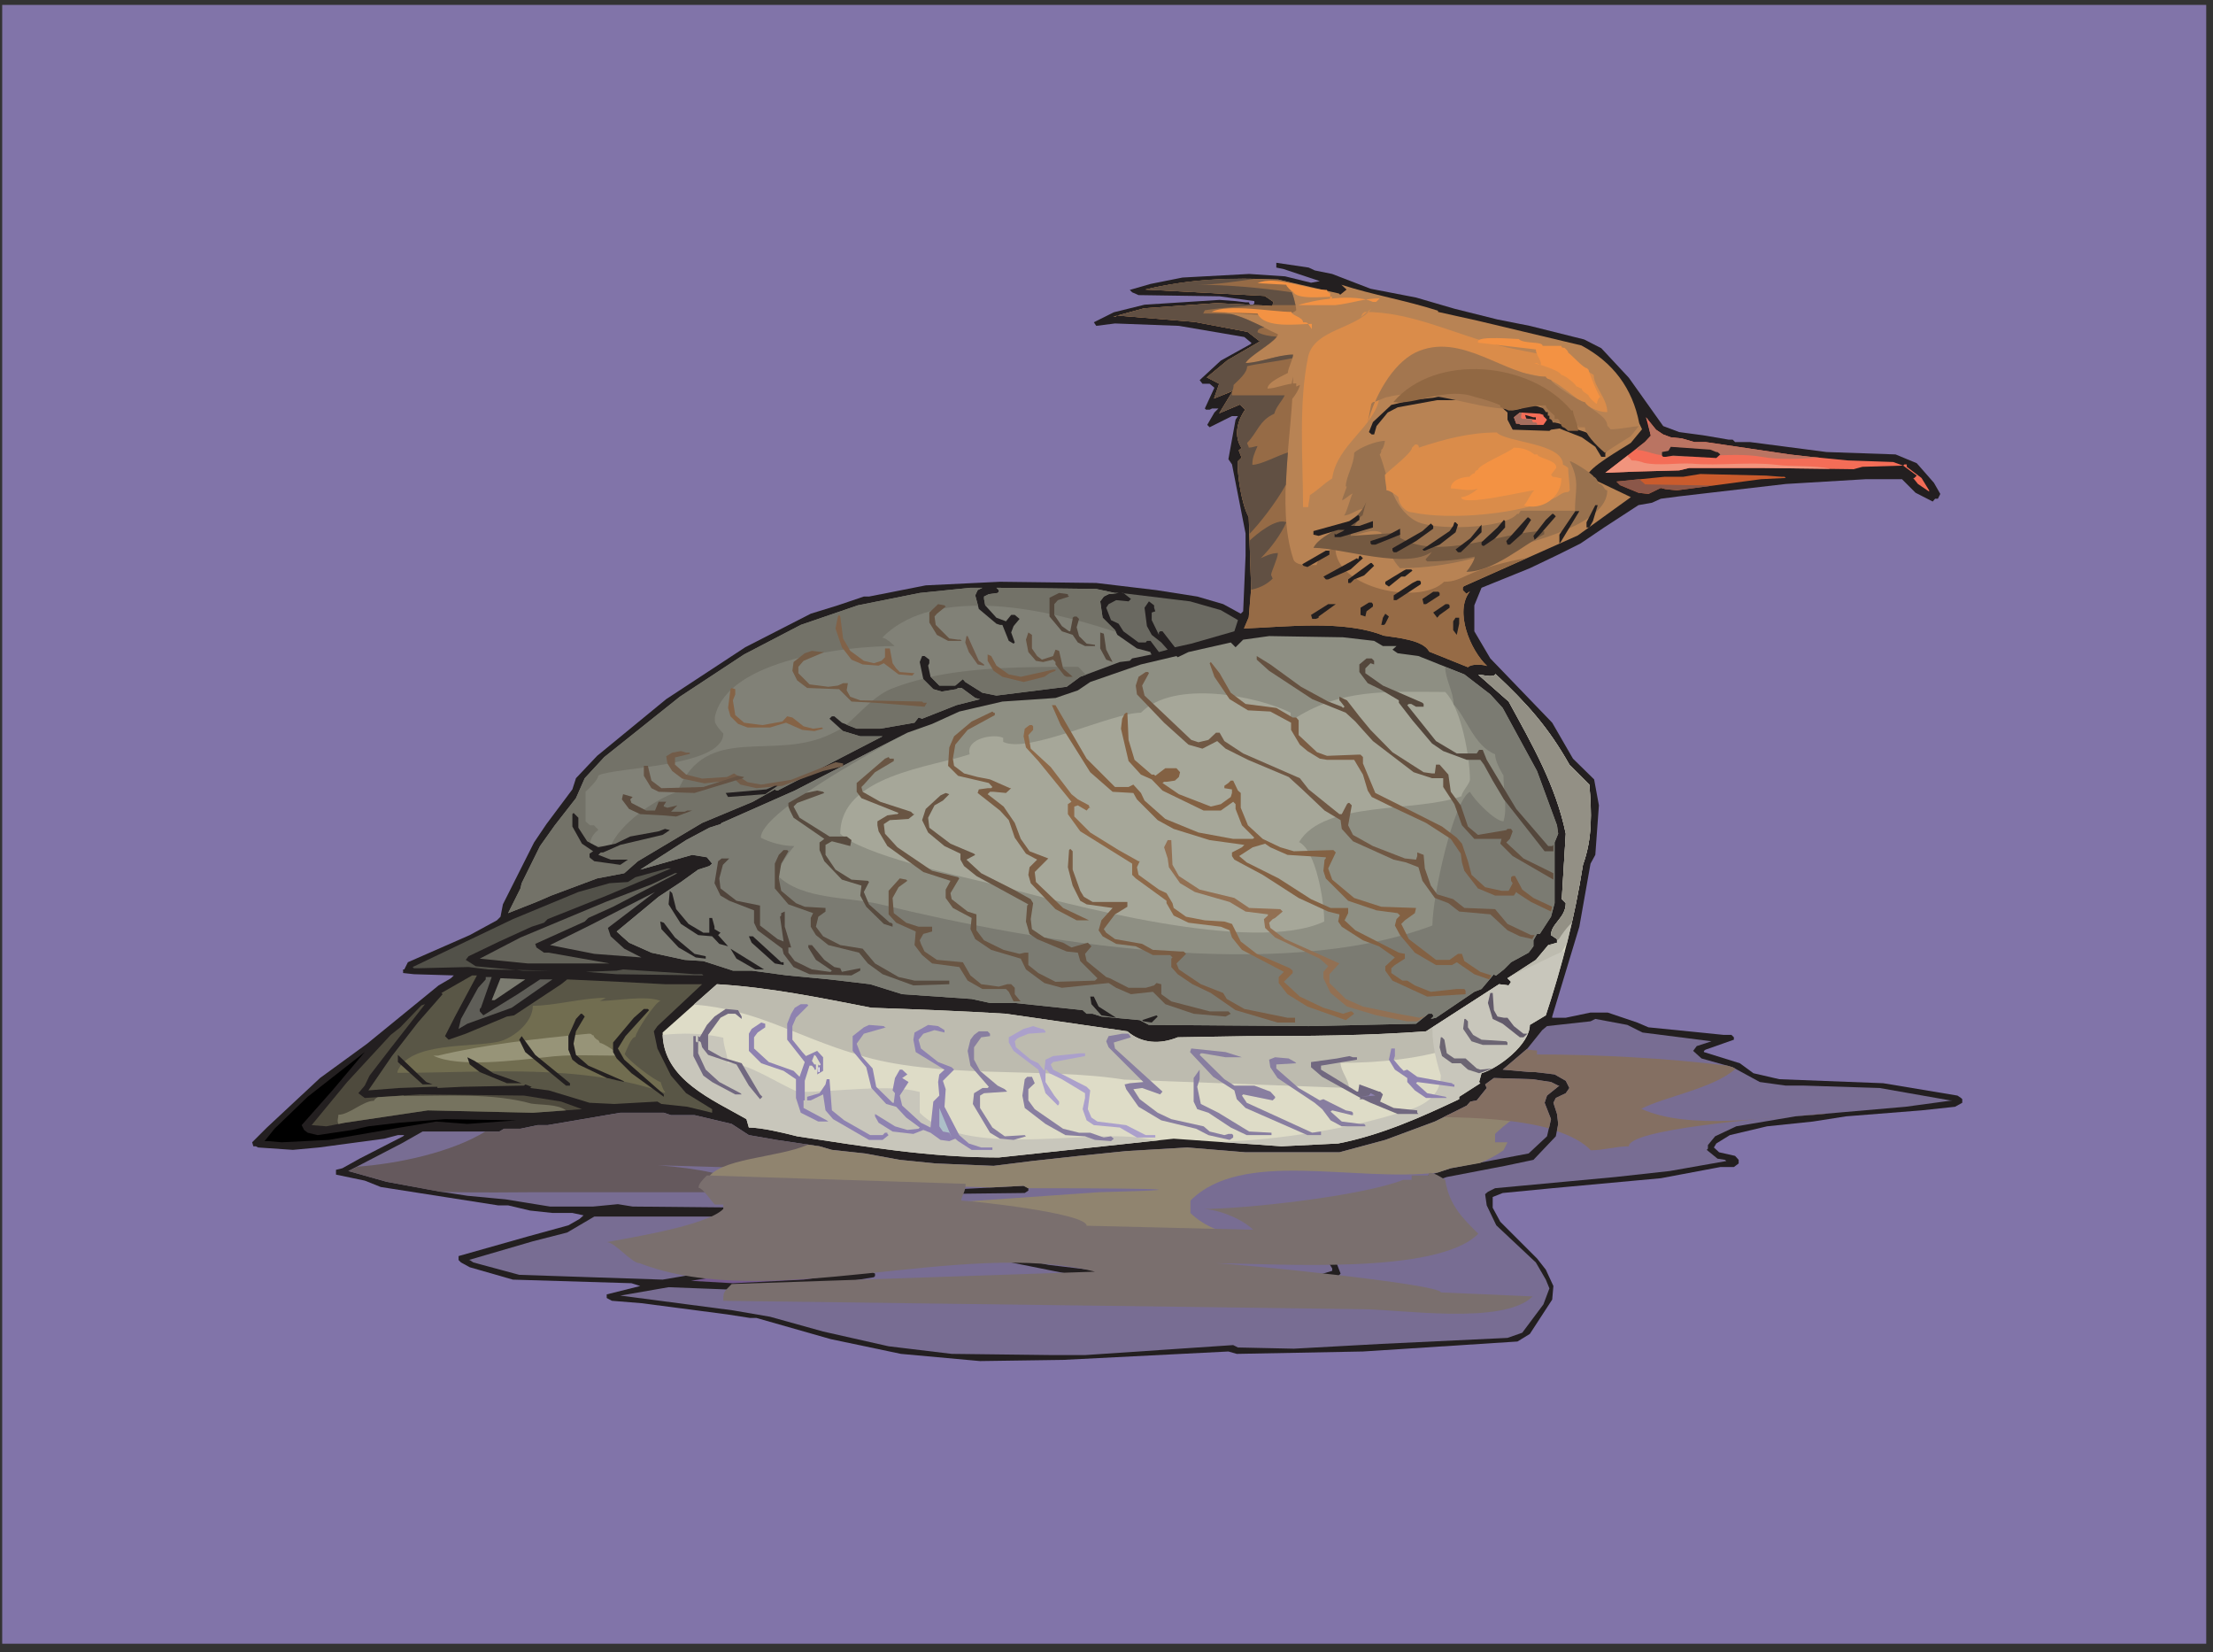 <?xml version="1.0" encoding="UTF-8" standalone="no"?>
<!-- Created with Inkscape (http://www.inkscape.org/) -->

<svg
   xmlns:dc="http://purl.org/dc/elements/1.1/"
   xmlns:cc="http://creativecommons.org/ns#"
   xmlns:rdf="http://www.w3.org/1999/02/22-rdf-syntax-ns#"
   xmlns:svg="http://www.w3.org/2000/svg"
   xmlns="http://www.w3.org/2000/svg"
   xmlns:sodipodi="http://sodipodi.sourceforge.net/DTD/sodipodi-0.dtd"
   xmlns:inkscape="http://www.inkscape.org/namespaces/inkscape"
   id="svg11267"
   version="1.1"
   inkscape:version="0.48.1 "
   width="271.25"
   height="202.5"
   xml:space="preserve"
   sodipodi:docname="Duck_26.pdf"><rect width="100%" height="100%" fill="#333333" stroke="none"/><defs
     id="defs11271" /><sodipodi:namedview
     pagecolor="#ffffff"
     bordercolor="#666666"
     borderopacity="1"
     objecttolerance="10"
     gridtolerance="10"
     guidetolerance="10"
     inkscape:pageopacity="0"
     inkscape:pageshadow="2"
     inkscape:window-width="640"
     inkscape:window-height="480"
     id="namedview11269"
     showgrid="false"
     inkscape:zoom="1.437037"
     inkscape:cx="135.625"
     inkscape:cy="101.25"
     inkscape:window-x="326"
     inkscape:window-y="105"
     inkscape:window-maximized="0"
     inkscape:current-layer="g11275" /><g
     id="g11275"
     inkscape:groupmode="layer"
     inkscape:label="Duck_26"
     transform="matrix(1.25,0,0,-1.25,0,202.5)"><g
       id="g11277"
       transform="scale(0.24,0.24)"><path
         d="m 0.898,3.508 900.496,0 0,669.492 -900.496,0 0,-669.492 z"
         style="fill:#8174a9;fill-opacity:1;fill-rule:nonzero;stroke:none"
         id="path11279" /><path
         d="m 537.117,564.543 7.18,-1.465 15.66,-6.035 18.598,-3.59 15.66,-4.566 17.617,-4.403 13.215,-2.609 22.187,-5.547 7.016,-3.586 11.254,-12.07 14.031,-19.734 6.524,-2.446 10.769,-1.469 9.461,-1.628 1.629,0 0.98,-0.981 6.036,0 31.324,-4.078 28.219,-0.977 8.648,-3.589 7.016,-7.993 2.609,-4.566 -0.98,-1.957 -1.141,0 -0.981,-1.141 -7.015,3.59 -5.543,5.543 -14.684,0 -32.789,-1.957 -43.558,-5.055 -7.504,-0.98 -3.59,-1.629 -5.543,-0.98 -14.031,-9.133 -9.625,-6.524 -9.137,-4.566 -11.582,-5.543 -19.738,-7.992 -2.938,-7.176 0,-10.602 6.527,-11.089 25.286,-26.258 8.484,-14.68 8.645,-8.48 1.957,-10.602 -1.469,-20.223 -1.957,-3.589 -4.567,-25.766 -11.093,-36.695 0,-0.493 5.546,0 10.114,2.121 7.015,0 12.071,-4.078 4.57,-1.957 30.832,-3.097 3.098,0 0.98,-0.977 0,-0.98 -11.582,-4.078 -0.656,-0.489 0,-0.488 14.683,-4.566 5.547,-4.079 10.606,-2.445 42.414,-1.633 30.34,-5.054 1.468,-0.981 0.493,-0.488 0,-1.469 -2.938,-1.629 -13.703,-1.469 -30.832,-2.445 -13.539,-2.121 -18.762,-1.957 -15.172,-3.59 -5.547,-3.422 -0.976,-1.633 2.117,-1.957 6.527,-1.468 1.469,-1.629 0,-1.469 -1.957,-1.469 -5.547,0 -24.308,-4.566 -44.371,-4.078 -20.231,-1.957 -4.078,-1.629 0,-4.403 3.102,-5.71 15.007,-15.004 3.59,-4.567 3.098,-6.687 -0.488,-5.543 -9.137,-14.028 -5.055,-3.097 -63.133,-4.078 -51.55,-0.977 -3.426,0.977 -67.539,-3.426 -33.93,-0.488 -32.301,2.937 -28.711,6.031 -30.343,8.645 -2.61,0 -9.461,1.469 -34.91,4.566 -12.074,0.977 -2.121,1.144 0,1.469 13.703,3.422 -3.59,1.144 -48.449,1.465 -17.617,5.059 -3.59,1.957 -0.981,0.976 0,1.633 28.223,7.992 16.641,4.567 4.566,2.609 1.633,1.465 -4.567,0.98 -8.156,0 -9.136,0.977 -8.973,2.121 -4.078,0 -47.961,7.504 -6.528,2.609 -11.746,2.446 0,1.957 2.614,0.652 7.011,3.914 17.786,9.133 0.488,0.488 -2.61,0 -5.546,-1.465 -26.754,-3.59 -10.606,-0.976 -14.191,0.976 -0.981,0.489 -0.976,0 -0.492,1.633 6.039,6.035 21.695,20.222 19.25,14.024 29.199,23.812 5.059,2.938 1.14,1.14 -16.312,0.489 -4.402,0.492 0,1.465 0.488,0 1.469,2.937 25.285,11.09 11.093,6.035 1.469,1.469 0.977,5.055 12.722,25.277 5.059,7.504 10.605,14.187 1.469,4.567 8.645,9.133 28.222,23.16 32.301,21.203 26.754,13.699 11.094,3.426 10.601,3.586 2.122,0 23.164,4.566 30.343,1.469 39.317,-0.488 24.633,-2.938 16.636,-2.609 10.606,-3.098 7.176,-3.914 0.98,0.977 0.98,22.672 0,9.132 -5.546,28.215 -1.469,2.121 2.933,16.145 0.981,1.469 -2.445,0 -9.137,-4.567 -0.981,0.977 2.938,5.058 1.633,1.629 -2.61,0 -0.98,-0.488 -1.469,0 -0.488,0.488 3.914,8.481 -1.957,1.633 -2.938,0 -1.14,1.468 8.644,7.989 12.074,6.687 0.489,0.488 -2.938,2.45 -26.754,4.566 -26.101,0.977 -7.664,-0.977 -0.981,1.469 8.157,4.074 12.562,3.102 30.668,1.957 6.523,-0.493 4.082,-0.488 1.465,0 0,-0.488 0.492,-0.488 0.977,0 0.652,0.488 0,0.976 -14.191,1.957 -33.117,0.493 -2.61,1.14 -0.976,0.977 8.48,2.449 13.051,2.609 27.242,1.469 14.684,-0.98 10.605,-2.61 3.586,0.653 -14.679,4.894 -3.102,0.653 0,1.957 13.215,-1.957 2.445,-1.145 0,0"
         style="fill:#231f20;fill-opacity:1;fill-rule:nonzero;stroke:none"
         id="path11281" /><path
         d="m 611.02,399.656 c 12.886,-12.066 21.531,-21.691 30.179,-37.019 l 8.156,-8.157 c 0.977,-11.414 1.305,-21.851 -2.609,-32.781 -3.426,-21.851 -8.32,-40.609 -15.172,-61.484 l -6.527,-3.914 c 0,-7.828 -12.559,-17.613 -19.738,-19.735 l -0.981,-3.589 0.492,-0.489 -8.648,-5.543 0,-0.98 c -15.824,-7.5 -31.973,-14.68 -49.43,-18.102 l -23.164,-1.144 -44.047,3.101 -71.449,-7.668 c -27.898,0 -54.652,4.407 -82.383,8.645 -5.058,1.305 -14.519,3.59 -19.738,3.59 l -0.981,3.426 c -13.867,7.988 -34.257,16.144 -34.257,35.39 l 22.187,19.731 c 21.86,-1.301 42.086,-5.543 63.133,-9.621 18.434,-0.653 36.703,-1.305 54.973,-2.446 l 49.593,-7.176 c 5.871,-5.058 13.375,-5.382 20.555,-2.445 l 28.711,0.488 c 24.309,0 48.613,0.164 72.758,1.957 l 29.855,19.243 3.914,-0.489 0.977,1.469 -1.465,1.469 11.582,7.5 5.055,6.035 3.59,0.98 0,1.465 -2.446,1.633 c 0,4.731 6.035,7.012 6.035,13.047 l -1.632,1.633 1.632,26.746 c -4.078,19.734 -13.703,36.367 -23.328,53.984 l -12.398,10.926 c 1.633,0.164 6.199,-1.469 7.016,0.324"
         style="fill:#dedcc7;fill-opacity:1;fill-rule:nonzero;stroke:none"
         id="path11283" /><path
         d="m 283.445,264.617 c 25.778,-1.957 41.762,-13.047 66.723,-20.387 32.301,-10.273 76.672,-5.054 109.137,-10.273 l 91.843,-3.426 c 0,3.426 -3.425,6.852 -3.425,10.274 32.465,0 68.191,6.851 83.687,34.09 2.774,4.89 5.871,9.621 8.809,14.839 2.609,10.274 4.73,20.711 6.527,31.965 3.914,10.93 3.586,21.367 2.609,32.781 l -8.156,8.157 c -8.648,15.328 -17.293,24.953 -30.179,37.019 -0.817,-1.793 -5.383,-0.16 -7.016,-0.324 l 12.398,-10.926 c 9.625,-17.617 19.25,-34.25 23.328,-53.984 l -1.632,-26.746 1.632,-1.633 c 0,-6.035 -6.035,-8.316 -6.035,-13.047 l 2.446,-1.633 0,-1.465 -3.59,-0.98 -5.055,-6.035 -11.582,-7.5 1.465,-1.469 -0.977,-1.469 -3.914,0.489 -29.855,-19.243 c -24.145,-1.793 -48.449,-1.957 -72.758,-1.957 l -28.711,-0.488 c -7.18,-2.937 -14.684,-2.613 -20.555,2.445 l -49.593,7.176 c -18.27,1.141 -36.539,1.793 -54.973,2.446 -21.047,4.078 -41.273,8.32 -63.133,9.621 l -9.465,-8.317"
         style="fill:#bdbbaf;fill-opacity:1;fill-rule:nonzero;stroke:none"
         id="path11285" /><path
         d="m 585.242,254.508 c 0,-6.852 1.797,-13.703 3.426,-18.758 0,-10.273 -10.277,-13.699 -16.965,-15.328 -18.922,-6.035 -47.637,-11.094 -73.734,-11.906 l 25.609,-1.797 23.164,1.144 c 17.457,3.422 33.606,10.602 49.43,18.102 l 0,0.98 8.648,5.543 -0.492,0.489 0.981,3.589 c 7.179,2.122 19.738,11.907 19.738,19.735 l 6.527,3.914 c 3.098,9.133 5.547,17.941 7.828,26.582 -7.175,-3.262 -14.191,-6.848 -21.043,-9.945 l -2.445,-1.469 1.465,-1.469 -0.977,-1.469 -3.914,0.489 -27.246,-17.614 0,-0.812 z m -111.746,-45.34 c -2.609,0.16 -4.894,0.488 -7.34,0.977 -23.98,3.425 -71.617,-8.481 -90.375,10.277 l 0,8.48 c -12.074,3.422 -34.097,0 -49.593,0 -8.485,3.422 -20.391,11.903 -28.875,11.903 0,3.425 -1.793,6.851 -1.793,10.277 -8.485,1.957 -16.805,1.957 -24.797,1.141 0.652,-18.43 20.718,-26.582 34.257,-34.41 l 0.981,-3.426 c 5.219,0 14.68,-2.285 19.738,-3.59 27.731,-4.238 54.485,-8.645 82.383,-8.645 l 65.414,7.016"
         style="fill:#c8c6bb;fill-opacity:1;fill-rule:nonzero;stroke:none"
         id="path11287" /><path
         d="m 547.07,555.086 0.489,-0.492 2.609,2.121 -2.121,1.957 c 13.215,-4.238 26.266,-6.359 39.48,-10.602 l 0,-0.488 16.149,-3.586 42.418,-10.113 c 12.886,-6.852 20.879,-17.449 23.652,-31.805 l 1.141,-2.445 -4.567,-5.543 c -3.097,-2.121 -17.781,-10.277 -17.781,-13.699 l 17.781,-8.485 -21.695,-15.656 -46.496,-20.711 -0.488,-0.488 0,-1.145 1.468,-1.465 1.469,0.977 c -6.527,-8.156 0.164,-24.137 7.016,-30.496 -1.797,0.648 -6.364,0.976 -7.832,-0.492 l -15.824,6.363 c -2.446,4.891 -13.54,5.707 -18.598,6.523 -16.313,6.524 -39.641,3.586 -57.094,2.934 l 1.957,4.566 0.977,11.743 -0.977,29.195 c -2.937,5.219 -4.57,16.637 -4.57,22.668 l 1.633,1.633 -1.141,2.933 1.141,0.981 c -3.262,4.89 -1.793,11.09 1.468,15.656 l -2.121,2.121 -8.484,-3.59 5.547,9.133 -7.668,-3.098 2.121,6.036 -5.055,2.609 8.481,7.012 13.215,7.668 -5.059,3.914 -21.695,4.074 -31.649,2.609 -0.488,-0.488 -0.981,0 12.563,3.426 29.691,2.121 22.676,-1.145 0.488,1.633 -3.589,2.445 -48.778,2.61 c 18.762,4.402 34.91,4.894 54.324,4.078 l 24.797,-5.707"
         style="fill:#b88354;fill-opacity:1;fill-rule:nonzero;stroke:none"
         id="path11289" /><path
         d="m 526.188,510.723 2.121,10.437 c 0,-22.18 -7.012,-52.676 0,-74.207 0.652,-3.422 6.851,-2.769 9.625,-2.769 0,2.117 5.546,7.011 7.668,7.011 0,-16.636 34.746,-23.648 44.371,-13.863 4.242,0 6.363,1.305 9.789,2.773 6.687,3.098 15.336,5.383 24.308,7.012 l -25.941,-11.578 -0.488,-0.488 0,-1.145 1.468,-1.465 1.469,0.977 c -6.527,-8.156 0.164,-24.137 7.016,-30.496 -1.797,0.648 -6.364,0.976 -7.832,-0.492 l -15.824,6.363 c -2.446,4.891 -13.54,5.707 -18.598,6.523 -16.313,6.524 -39.641,3.586 -57.094,2.934 l 1.957,4.566 0.977,11.743 -0.977,29.195 c -2.937,5.219 -4.57,16.637 -4.57,22.668 l 1.633,1.633 -1.141,2.933 1.141,0.981 c -3.262,4.89 -1.793,11.09 1.468,15.656 l -2.121,2.121 -8.484,-3.59 5.547,9.133 -7.668,-3.098 2.121,6.036 -5.055,2.609 8.481,7.012 13.215,7.668 -5.059,3.914 -21.695,4.074 -31.649,2.609 -0.488,-0.488 -0.981,0 12.563,3.426 29.691,2.121 22.676,-1.145 0.488,1.633 -3.589,2.445 -48.778,2.61 c 18.762,4.402 34.91,4.894 54.324,4.078 l 5.383,-1.305 c -0.16,0 -0.488,-0.164 -0.816,-0.164 l -0.652,-0.652 c 1.468,-1.469 3.425,-8.317 3.425,-10.438 -4.078,-4.078 -26.261,-0.652 -32.461,-0.652 8.973,0 18.598,-6.359 24.957,-9.133 0,-2.773 -11.093,-8.316 -13.211,-11.742 5.543,0 13.211,3.426 19.411,3.426 0,-1.957 -2.121,-5.547 -2.121,-7.504 -1.305,-0.816 -8.317,-3.586 -8.317,-6.359 3.426,0 7.664,2.121 11.742,2.121 l 0,-1.305 1.469,0.652 c 0,-1.468 -3.426,-7.015 -4.894,-7.015"
         style="fill:#966b46;fill-opacity:1;fill-rule:nonzero;stroke:none"
         id="path11291" /><path
         d="m 563.711,489.359 c 3.426,-9.132 4.894,-21.527 14.516,-27.074 7.015,-4.238 36.707,-3.426 41.601,2.774 l 0.652,0 0.817,1.304 22.183,0 c 0,8.317 2.122,11.907 -2.121,20.223 1.309,0 9.789,-5.547 9.789,-6.359 0.653,0 1.957,-1.957 1.957,-2.774 2.122,0 2.122,-2.773 3.59,-2.773 0,-13.864 -30.668,-20.711 -38.988,-23.485 l -0.652,1.305 c -12.399,-6.199 -30.508,-9.621 -45.024,-9.621 -2.773,2.769 -4.242,6.848 -7.015,9.621 0,1.469 -0.653,3.59 -0.653,4.891 -4.078,2.121 -8.972,-1.301 -13.215,-1.301 0,4.074 3.426,8.316 6.364,11.09 -2.938,0 -5.711,-2.774 -8.485,-2.774 0.817,0 2.774,7.5 3.59,8.969 -1.469,-0.652 -2.773,-2.121 -4.242,-2.773 0,1.304 2.773,6.851 1.469,5.546 0,4.079 3.426,8.969 3.426,13.864 2.121,2.121 8.972,4.89 12.562,4.89 0,-0.812 -0.816,-3.586 -1.469,-3.586 0,-0.652 0,-1.304 -0.652,-1.957"
         style="fill:#98714e;fill-opacity:1;fill-rule:nonzero;stroke:none"
         id="path11293" /><path
         d="m 558.164,469.949 c -3.59,-9.785 -18.109,-11.902 -21.535,-18.754 11.746,0 38.172,-9.132 48.613,-1.468 l 0,0.652 c 0,-1.305 -2.773,-3.426 -2.773,-4.078 l 0.652,-0.653 c 6.199,0 13.215,0.653 19.414,1.957 0,-1.304 -2.121,-4.726 -3.426,-6.195 11.094,0 23.493,11.09 31.813,15.332 l 0,1.305 c -16.641,0 -42.254,-12.399 -58.891,-2.774 l 0,2.118 -20.23,-1.301 c 0,1.301 3.59,8.316 4.894,8.316 l 1.469,5.543"
         style="fill:#745941;fill-opacity:1;fill-rule:nonzero;stroke:none"
         id="path11295" /><path
         d="m 604.328,512.027 6.039,-0.488 5.547,-1.957 0.977,-0.98 7.668,1.468 7.992,-2.445 1.144,-1.629 1.469,-3.426 12.559,-4.078 4.078,-2.121 4.57,-5.543 -0.492,-0.98 0,-1.469 -1.629,0 -2.449,4.078 -5.547,3.914 -9.133,3.59 -3.426,-0.492 -0.652,-0.489 -15.012,0.489 -2.117,4.078 0,2.937 -2.937,2.61 -11.747,1.957 -3.914,0.488 -10.117,0 -16.148,-2.937 -4.078,-2.118 -4.567,-5.546 -0.98,-3.426 -0.981,0 -1.14,0.98 1.633,4.078 7.503,7.012 10.114,2.445 2.609,0 4.406,0.493 5.547,1.14 9.133,-0.488 4.078,-1.145 0,0"
         style="fill:#231f20;fill-opacity:1;fill-rule:nonzero;stroke:none"
         id="path11297" /><path
         d="m 630.594,505.504 0,-0.488 1.469,-1.469 -1.469,-2.121 -9.137,0 -0.977,0.492 -0.98,0 -0.977,2.609 2.446,1.957 8.156,-0.488 1.469,-0.492 0,0"
         style="fill:#f46d57;fill-opacity:1;fill-rule:nonzero;stroke:none"
         id="path11299" /><path
         d="m 627.496,504.527 0,-0.98 -3.918,0.488 -0.488,1.469 3.426,-0.977 0.98,0 0,0"
         style="fill:#231f20;fill-opacity:1;fill-rule:nonzero;stroke:none"
         id="path11301" /><path
         d="m 679.535,497.512 3.098,-1.141 4.57,-0.488 5.055,-1.469 4.57,0 34.258,-5.055 8.644,-0.98 15.172,-1.469 18.598,-0.648 4.078,-1.469 0.488,0.488 0.981,0 0,-0.976 6.035,-4.567 3.098,-5.058 0,-0.489 -4.567,3.098 -1.957,2.449 0.489,0 0.98,0.977 -5.547,4.078 -16.64,-0.488 -3.59,-0.981 -36.379,0.489 -30.832,0 -4.078,-0.977 -18.106,-0.488 -12.074,-0.493 16.152,12.559 2.446,2.609 -1.957,7.504 4.078,-5.058 2.937,-1.957 0,0"
         style="fill:#f46d57;fill-opacity:1;fill-rule:nonzero;stroke:none"
         id="path11303" /><path
         d="m 673.66,503.059 c 0,-0.489 0,-1.469 0,-2.61 l 0.817,-3.426 -2.446,-2.609 -3.101,-2.445 0,-0.817 c 2.449,0 5.711,-1.304 7.996,-1.793 13.703,-2.449 29.687,1.305 42.902,-0.98 7.016,-1.305 15.66,-0.813 23.492,-0.324 l -3.59,0.324 -8.644,0.98 -34.258,5.055 -4.57,0 -5.055,1.469 -4.57,0.488 -3.098,1.141 0,0 -2.937,1.957 -2.938,3.59 0,0 z m -0.812,0.164 c 0.16,0 0.488,0 0.652,0.16 l -0.98,1.144 0.328,-1.304"
         style="fill:#ba7462;fill-opacity:1;fill-rule:nonzero;stroke:none"
         id="path11305" /><path
         d="m 701.23,490.336 0.489,0 1.144,-0.977 -1.633,-1.468 -17.617,0.98 -3.101,-0.492 -0.977,0 -0.488,0.492 0,1.465 2.609,0.492 0.977,1.629 16.152,-1.141 2.445,-0.98 0,0"
         style="fill:#231f20;fill-opacity:1;fill-rule:nonzero;stroke:none"
         id="path11307" /><path
         d="m 727.984,480.227 1.141,0 0.492,-0.489 -10.113,-0.492 -34.422,-4.566 -4.57,0.488 -1.957,0.492 -5.055,-2.449 -4.078,0.492 -7.508,3.098 -1.465,1.469 19.574,1.957 7.668,0 7.016,1.14 26.754,-0.652 6.523,-0.488 0,0"
         style="fill:#ca5b2c;fill-opacity:1;fill-rule:nonzero;stroke:none"
         id="path11309" /><path
         d="m 650.824,462.121 -1.469,-2.609 -1.144,0 0,2.121 3.59,7.012 0.98,0 -1.957,-6.524 0,0"
         style="fill:#231f20;fill-opacity:1;fill-rule:nonzero;stroke:none"
         id="path11311" /><path
         d="m 637.609,453.477 -0.488,-0.489 0,3.59 6.524,9.621 1.632,0 -7.668,-12.722 0,0"
         style="fill:#231f20;fill-opacity:1;fill-rule:nonzero;stroke:none"
         id="path11313" /><path
         d="m 635.652,464.078 -6.527,-7.5 -2.121,-2.121 -0.488,1.633 5.058,6.523 2.61,2.446 0.488,0 0.98,-0.981 0,0"
         style="fill:#231f20;fill-opacity:1;fill-rule:nonzero;stroke:none"
         id="path11315" /><path
         d="m 555.391,462.613 -3.59,-2.449 3.59,0 5.547,1.957 0,-2.609 -13.215,-3.914 -2.446,0 0,1.468 0.489,-0.488 2.937,1.469 0.652,0.488 -2.613,0 -7.992,-2.445 -2.121,0.488 0,1.469 14.684,4.074 3.589,2.449 0.489,-0.492 0,-1.465"
         style="fill:#231f20;fill-opacity:1;fill-rule:nonzero;stroke:none"
         id="path11317" /><path
         d="m 625.539,462.613 -3.59,-5.547 -5.058,-4.566 -0.977,0 -0.492,1.469 8.648,9.621 0.489,0 0.98,-0.977 0,0"
         style="fill:#231f20;fill-opacity:1;fill-rule:nonzero;stroke:none"
         id="path11319" /><path
         d="m 614.934,459.512 -4.079,-4.403 -4.566,-3.097 -0.492,0 -0.488,0.488 0,0.977 6.523,6.035 2.613,3.101 0.489,-0.492 0,-2.609"
         style="fill:#231f20;fill-opacity:1;fill-rule:nonzero;stroke:none"
         id="path11321" /><path
         d="m 595.684,460.656 -0.981,-3.101 -6.523,-5.055 -6.035,-2.445 -0.493,0 -0.488,0.488 11.094,7.504 1.469,2.117 0.488,1.469 0.488,0 0.981,-0.977 0,0"
         style="fill:#231f20;fill-opacity:1;fill-rule:nonzero;stroke:none"
         id="path11323" /><path
         d="m 585.57,459.023 -7.015,-5.054 -7.992,-4.567 -1.145,0 -0.488,0.653 0,0.976 12.234,7.016 3.426,3.098 0.98,-0.981 0,-1.141"
         style="fill:#231f20;fill-opacity:1;fill-rule:nonzero;stroke:none"
         id="path11325" /><path
         d="m 596.824,449.402 -1.14,0 -0.981,1.141 6.039,4.566 4.567,5.547 0,-3.101 -8.485,-8.153 0,0"
         style="fill:#231f20;fill-opacity:1;fill-rule:nonzero;stroke:none"
         id="path11327" /><path
         d="m 561.914,452.5 -1.469,0 -0.488,0.488 0,0.981 6.527,2.121 5.547,2.933 0,-2.445 -10.117,-4.078 0,0"
         style="fill:#231f20;fill-opacity:1;fill-rule:nonzero;stroke:none"
         id="path11329" /><path
         d="m 543.156,448.422 -8.972,-5.055 -1.633,0.488 -0.488,0.653 9.625,5.547 1.468,0 0,-1.633"
         style="fill:#231f20;fill-opacity:1;fill-rule:nonzero;stroke:none"
         id="path11331" /><path
         d="m 556.859,446.953 -5.058,-4.566 -9.137,-4.074 -0.976,0 -0.981,1.14 13.703,7.5 0.492,-0.488 0.489,1.469 0.488,0 0.98,-0.981 0,0"
         style="fill:#231f20;fill-opacity:1;fill-rule:nonzero;stroke:none"
         id="path11333" /><path
         d="m 561.426,443.855 -4.078,-3.914 -4.078,-1.628 -1.469,-1.469 -0.981,0 0,1.469 5.547,4.074 3.59,2.609 0.488,0 0.981,-1.141 0,0"
         style="fill:#231f20;fill-opacity:1;fill-rule:nonzero;stroke:none"
         id="path11335" /><path
         d="m 577.086,441.898 -3.098,-2.445 -1.468,0 -5.059,-4.078 -1.469,0.98 0,0.977 7.504,4.566 0.981,0.489 2.121,0 0.488,-0.489 0,0"
         style="fill:#231f20;fill-opacity:1;fill-rule:nonzero;stroke:none"
         id="path11337" /><path
         d="m 580.512,437.332 0,-0.977 -9.949,-6.523 -1.145,0 0,1.957 7.668,5.055 1.957,0.976 0.98,0 0.489,-0.488 0,0"
         style="fill:#231f20;fill-opacity:1;fill-rule:nonzero;stroke:none"
         id="path11339" /><path
         d="m 399.434,433.906 -0.977,-2.117 1.465,-5.547 7.18,-6.035 1.468,-0.488 0.977,0 2.613,-6.524 1.957,-1.14 0.488,0.488 -1.468,4.078 0.98,2.609 2.446,2.934 -1.958,1.633 -1.468,0 -2.121,-2.609 -3.914,1.464 -4.567,5.059 -0.492,2.609 0,0.977 1.961,0.98 3.586,0.489 0.492,0.488 0,0.652 -0.98,0.981 40.785,-0.489 7.664,-1.632 1.469,0 -4.079,-0.489 -1.957,-0.98 -1.468,-1.957 0.98,-6.688 5.055,-5.054 0.98,-1.957 7.992,-5.543 5.547,-1.469 0,-0.488 0.489,-0.493 -7.993,-1.628 -0.976,-0.981 -4.078,-0.488 -16.153,-6.035 -5.546,-4.078 -28.711,-3.586 -5.711,1.14 -7.012,4.403 -0.981,1.144 -3.097,-2.609 -6.528,0 -3.589,3.586 -0.977,4.566 0.488,0.981 0,1.464 -1.957,1.469 -0.98,0 -0.977,-2.445 1.469,-7.012 4.078,-4.078 3.426,-0.981 6.035,0.981 0.652,0.488 1.469,0 5.547,-4.078 1.957,-0.488 -9.625,-2.445 -14.031,-5.547 -1.469,0.492 -1.629,-2.121 -14.031,-2.446 -9.625,0 -6.035,2.446 -3.098,2.609 -0.98,0 -0.981,-0.98 5.547,-5.055 7.016,-2.121 9.136,0 -42.906,-22.18 -0.488,0 -0.652,0.488 -8.973,-5.054 -20.719,-8.645 -26.262,-15.656 -5.546,-4.895 -11.094,-2.117 -18.762,-7.015 -6.035,-2.61 -11.582,-4.566 5.058,10.113 0.489,2.121 7.504,15.168 6.035,8.481 8.648,11.09 3.586,8.152 7.996,8.644 30.832,24.629 26.262,17.285 23.168,12.071 23.328,7.992 25.285,5.055 20.715,2.121 4.895,0 -1.957,-0.981 0,0"
         style="fill:#818177;fill-opacity:1;fill-rule:nonzero;stroke:none"
         id="path11341" /><path
         d="m 456.043,416.781 c -16.152,5.383 -35.563,10.278 -53.348,10.766 l -0.16,0.164 -0.492,2.609 0,0.977 1.961,0.98 3.586,0.489 0.492,0.488 0,0.652 -0.98,0.981 40.785,-0.489 7.664,-1.632 1.469,0 -4.079,-0.489 -1.957,-0.98 -1.468,-1.957 0.98,-6.688 5.055,-5.054 0.492,-0.817 0,0 z m -56.445,10.766 c -15.496,0 -29.692,-3.426 -39.153,-13.047 1.633,0 5.059,-3.426 5.059,-3.426 -18.762,0 -68.191,-5.054 -73.41,-28.867 l 0,-1.793 c 0,-1.633 3.426,-5.055 3.426,-5.055 0,-13.703 -44.211,-13.703 -51.063,-17.125 0,-1.632 -3.426,-5.058 -5.219,-6.687 l 0,-12.07 1.793,-1.629 1.633,0 1.793,-1.797 c -1.793,-1.629 -3.426,-3.262 -3.426,-6.684 l 8.485,0 c 3.425,8.481 17.129,18.754 27.242,22.18 12.07,28.867 39.316,11.906 63.133,23.812 1.14,0.489 2.285,1.141 3.425,1.793 l 1.141,-0.816 7.016,-2.121 9.136,0 -42.906,-22.18 -0.488,0 -0.652,0.488 -8.973,-5.054 -20.719,-8.645 -26.262,-15.656 -5.546,-4.895 -11.094,-2.117 -18.762,-7.015 -6.035,-2.61 -11.582,-4.566 5.058,10.113 0.489,2.121 7.504,15.168 6.035,8.481 8.648,11.09 3.586,8.152 7.996,8.644 30.832,24.629 26.262,17.285 23.168,12.071 23.328,7.992 25.285,5.055 20.715,2.121 4.895,0 -1.957,-0.981 0,0 -0.977,-2.117 1.141,-4.242 0,0 z m -53.832,-48.602 4.238,-1.629 9.625,0 14.031,2.446 1.629,2.121 1.469,-0.492 14.031,5.547 9.625,2.445 -1.957,0.488 -5.547,4.078 -1.469,0 -0.652,-0.488 -6.035,-0.981 -3.426,0.981 -4.078,4.078 0,0.16 c -4.078,-0.976 -7.996,-2.117 -11.746,-3.586 -7.832,-2.609 -13.703,-10.113 -19.738,-15.168 l 0,0 z m 34.582,19.571 3.425,-3.586 6.528,0 3.097,2.609 0.981,-1.144 7.012,-4.403 5.711,-1.14 28.711,3.586 5.546,4.078 2.286,0.816 c -1.145,1.305 -2.45,2.609 -3.102,3.262 -20.227,0 -41.273,0 -60.195,-4.078"
         style="fill:#737268;fill-opacity:1;fill-rule:nonzero;stroke:none"
         id="path11343" /><path
         d="m 588.18,432.766 0,-0.977 -5.547,-3.59 -0.981,0 -0.488,2.121 4.406,2.934 2.121,0 0.489,-0.488 0,0"
         style="fill:#231f20;fill-opacity:1;fill-rule:nonzero;stroke:none"
         id="path11345" /><path
         d="m 436.301,431.789 0.492,-0.492 -4.57,-1.465 -1.465,-1.633 0,-4.402 3.097,-4.567 2.938,-2.121 0.488,0 0.981,5.055 0,0.488 0.652,0.493 0.977,0 0.98,-0.981 -0.98,-3.426 0.98,-3.586 3.098,-3.097 3.426,-0.492 0,-0.489 -4.079,0 -2.937,1.469 -2.117,3.098 -4.407,1.468 -5.058,6.036 0,7.664 3.918,1.957 3.586,-0.489 0,-0.488"
         style="fill:#54473c;fill-opacity:1;fill-rule:nonzero;stroke:none"
         id="path11347" /><path
         d="m 498.781,425.754 7.016,-4.078 -1.469,-4.567 -17.617,-5.054 -6.688,-1.469 -5.058,6.523 -0.981,0 -0.488,-0.488 0,-0.98 -2.937,6.035 0,3.097 1.468,0.489 -0.488,1.468 0,0.981 -2.121,1.629 -1.793,-2.61 0.977,-7.5 1.957,-3.589 3.918,-3.098 2.609,-2.938 -3.59,-0.976 -3.426,4.566 -1.468,0 -0.489,-0.652 -2.937,0 -6.199,4.566 -1.957,3.098 -3.098,1.469 -1.957,5.054 0.976,1.469 3.102,1.633 5.055,-0.492 0.98,0.98 -3.101,2.446 -0.977,0 28.223,-3.426 12.558,-3.586 0,0"
         style="fill:#6a6961;fill-opacity:1;fill-rule:nonzero;stroke:none"
         id="path11349" /><path
         d="m 560.938,428.199 0,-0.98 -2.61,-1.957 -0.492,-2.117 -1.957,0.652 0,2.933 3.426,2.122 1.14,0 0.493,-0.653 0,0"
         style="fill:#231f20;fill-opacity:1;fill-rule:nonzero;stroke:none"
         id="path11351" /><path
         d="m 386.383,427.219 -3.586,-2.934 -0.981,-1.14 0.489,-3.426 5.547,-5.547 3.589,-0.488 0.977,0 0.492,-0.489 -5.547,0 -4.566,2.446 -3.102,5.054 0,4.078 3.59,3.426 2.61,-0.488 0.488,-0.492 0,0"
         style="fill:#655241;fill-opacity:1;fill-rule:nonzero;stroke:none"
         id="path11353" /><path
         d="m 538.75,423.145 0,-0.493 -1.141,-0.488 -1.468,0 -0.489,1.633 7.012,4.402 3.102,0 -7.016,-5.054 0,0"
         style="fill:#231f20;fill-opacity:1;fill-rule:nonzero;stroke:none"
         id="path11355" /><path
         d="m 592.258,427.711 0,-0.981 -4.078,-2.933 -0.981,-1.145 -1.629,2.121 5.055,3.426 1.145,0 0.488,-0.488 0,0"
         style="fill:#231f20;fill-opacity:1;fill-rule:nonzero;stroke:none"
         id="path11357" /><path
         d="m 565.992,420.207 -0.488,-0.488 -1.141,0 0.653,2.933 0.976,1.633 1.469,-1.14 -1.469,-2.938 0,0"
         style="fill:#231f20;fill-opacity:1;fill-rule:nonzero;stroke:none"
         id="path11359" /><path
         d="m 344.457,414.172 2.938,-5.055 5.546,-4.078 4.079,-0.976 3.101,0.976 1.465,1.469 0,3.59 1.961,0 1.141,-6.035 1.468,-2.122 1.469,-1.468 6.035,-0.489 -0.98,-0.976 -5.547,0.488 -6.035,4.567 -2.121,-0.981 -6.524,0.488 -4.57,1.957 -3.914,5.059 -2.61,7.664 0.981,4.895 0.488,0.652 0.488,-0.652 1.141,-8.973 0,0"
         style="fill:#816248;fill-opacity:1;fill-rule:nonzero;stroke:none"
         id="path11361" /><path
         d="m 596.172,420.207 -0.977,-4.566 -1.468,1.957 0,3.59 0.976,1.464 1.469,0 0,-2.445"
         style="fill:#231f20;fill-opacity:1;fill-rule:nonzero;stroke:none"
         id="path11363" /><path
         d="m 421.621,410.098 2.121,-3.102 1.957,-1.469 4.567,1.469 0.98,2.609 1.469,-0.488 1.629,-7.176 3.918,-3.425 -2.449,0 -0.977,0.492 -3.59,4.562 0,0.981 -0.98,0.976 -4.078,-0.976 -2.934,0.488 -3.102,3.59 -0.98,5.055 0.98,2.937 1.469,-0.98 0,-5.543"
         style="fill:#655241;fill-opacity:1;fill-rule:nonzero;stroke:none"
         id="path11365" /><path
         d="m 451.965,409.605 2.609,-5.054 -2.609,0.976 -2.449,4.571 0,6.523 1.468,-0.492 0.981,-6.524 0,0"
         style="fill:#54473c;fill-opacity:1;fill-rule:nonzero;stroke:none"
         id="path11367" /><path
         d="m 399.922,405.039 2.121,-1.469 0,-0.488 -2.609,0.488 -3.59,5.059 -1.465,3.914 0.488,2.609 0.488,0 4.567,-10.113 0,0"
         style="fill:#6e5847;fill-opacity:1;fill-rule:nonzero;stroke:none"
         id="path11369" /><path
         d="m 561.426,413.195 3.59,-2.121 8.972,0 -3.425,0 -1.633,-1.469 2.121,-1.464 8.484,-1.145 18.758,-7.5 10.605,-8.156 5.055,-5.543 14.031,-25.77 8.157,-22.179 0.488,-3.426 -1.465,-3.59 0,-24.789 -1.469,-5.543 -4.57,-7.016 -1.141,0 -1.468,-2.609 0,-2.445 -1.957,-2.61 -7.18,-3.914 -2.934,-2.937 -3.101,-2.446 -0.489,0 -0.488,0.489 -5.058,-6.035 -2.938,-1.141 -15.66,-10.602 -2.121,-0.488 0.98,0.981 0,0.488 -0.492,0.652 -1.465,0 -5.058,-4.078 -43.883,-0.976 -65.254,0.488 -3.75,1.957 -15.664,1.469 -3.586,1.14 -2.449,0 -1.629,1.469 -27.735,2.934 -10.113,0 -7.504,1.632 -28.386,1.957 -13.051,4.075 -16.641,1.961 -17.289,1.628 -14.519,1.957 -7.668,0 -12.071,3.915 -7.668,0.488 -13.539,2.937 -9.136,4.078 -2.938,2.61 -2.121,1.957 17.129,14.187 9.137,6.036 7.015,5.054 4.567,1.469 1.14,0.977 -2.121,2.609 -6.035,0.98 -21.207,-6.035 18.762,12.071 9.461,5.054 4.566,1.469 0.492,0.488 29.852,13.211 46.004,23.649 10.113,3.589 11.094,5.055 17.617,4.078 21.699,1.465 9.133,3.102 5.059,3.422 20.718,7.175 14.52,3.426 0.488,-0.488 4.406,2.121 17.289,3.914 1.957,-1.957 3.102,3.098 10.605,1.468 30.18,-0.488 12.723,-1.469 0,0"
         style="fill:#8e8f83;fill-opacity:1;fill-rule:nonzero;stroke:none"
         id="path11371" /><path
         d="m 396.172,366.875 c -15.336,-5.219 -52.856,-8.641 -52.856,-32.453 8.485,-8.481 47.797,-17.125 61.34,-20.387 32.461,-8.644 107.34,-29.031 136.379,-15.496 0,8.645 -3.426,29.031 -10.277,32.457 10.277,17.125 47.633,11.906 66.394,18.754 0,1.797 3.426,5.059 3.426,6.852 0,8.48 -3.426,29.031 -10.113,35.718 -23.981,0 -42.742,1.793 -63.133,-11.906 l 0,3.426 c -13.703,6.848 -47.801,13.699 -61.176,0 -12.07,0 -46.168,-16.965 -56.281,-11.906 l 0,1.629 c -3.426,1.796 -15.336,0 -13.703,-6.688"
         style="fill:#a6a799;fill-opacity:1;fill-rule:nonzero;stroke:none"
         id="path11373" /><path
         d="m 370.723,375.684 c -2.446,-1.305 -4.731,-2.446 -7.016,-3.75 -8.48,-5.059 -52.855,-29.032 -52.855,-39.145 3.425,-1.793 8.648,-3.422 13.703,-3.422 -1.629,-1.797 -6.852,-8.644 -6.852,-12.07 10.277,-10.113 29.039,-8.481 42.742,-11.906 62.969,-15.332 161.828,-32.129 224.797,-8.481 0,11.906 8.649,51.211 15.336,54.637 1.793,-3.426 10.277,-12.07 13.703,-12.07 1.633,5.218 0,12.07 0,18.757 0,0 -3.426,5.219 -3.426,8.641 -8.484,3.262 -11.91,15.332 -16.964,20.387 0,5.058 -3.426,10.277 -3.426,15.332 l -0.164,0 7.992,-3.098 10.605,-8.156 5.055,-5.543 14.031,-25.77 8.157,-22.179 0.488,-3.426 -1.465,-3.59 0,-24.789 -1.469,-5.543 -4.57,-7.016 -1.141,0 -1.468,-2.609 0,-2.445 -1.957,-2.61 -7.18,-3.914 -2.934,-2.937 -3.101,-2.446 -0.489,0 -0.488,0.489 -5.058,-6.035 -2.938,-1.141 -15.66,-10.602 -2.121,-0.488 0.98,0.981 0,0.488 -0.492,0.652 -1.465,0 -5.058,-4.078 -43.883,-0.976 -65.254,0.488 -3.75,1.957 -15.664,1.469 -3.586,1.14 -2.449,0 -1.629,1.469 -27.735,2.934 -10.113,0 -7.504,1.632 -28.386,1.957 -13.051,4.075 -16.641,1.961 -17.289,1.628 -14.519,1.957 -7.668,0 -12.071,3.915 -7.668,0.488 -13.539,2.937 -9.136,4.078 -2.938,2.61 -2.121,1.957 17.129,14.187 9.137,6.036 7.015,5.054 4.567,1.469 1.14,0.977 -2.121,2.609 -6.035,0.98 -21.207,-6.035 18.762,12.071 9.461,5.054 4.566,1.469 0.492,0.488 29.852,13.211 46.004,23.649 0,0"
         style="fill:#7b7b72;fill-opacity:1;fill-rule:nonzero;stroke:none"
         id="path11375" /><path
         d="m 336.793,408.629 -8.484,-3.59 -2.121,-2.445 0,-2.61 4.566,-4.566 7.668,-0.98 3.918,0.492 2.117,0.976 1.961,0 -0.492,-2.933 1.469,-2.61 4.078,-1.468 25.285,-0.489 0.492,-0.492 1.465,0 -0.977,-1.629 -20.23,1.629 -9.625,0.492 -5.055,5.055 -13.051,0.488 -4.078,3.098 -1.957,3.918 0.488,3.586 4.567,3.59 2.937,0.976 4.079,-0.488 0.98,0 0,0"
         style="fill:#745c46;fill-opacity:1;fill-rule:nonzero;stroke:none"
         id="path11377" /><path
         d="m 407.102,403.082 5.058,-3.586 4.895,-0.98 13.211,2.937 0.98,0 0,-0.488 -2.449,-0.981 -2.117,-1.468 -8.485,-2.121 -8.648,2.121 -3.586,2.449 -2.449,4.074 0,2.609 1.468,-0.652 2.122,-3.914 0,0"
         style="fill:#7a5e46;fill-opacity:1;fill-rule:nonzero;stroke:none"
         id="path11379" /><path
         d="m 531.574,394.438 11.09,-6.032 5.547,-2.121 0.492,-0.488 0.652,0.488 -1.632,2.121 -0.489,0.489 0,1.468 3.098,-1.468 5.059,-6.524 4.566,-5.547 8.973,-9.133 12.722,-8.152 3.426,-0.492 1.145,0 0.488,3.59 1.469,0 3.59,-4.078 0.976,-7.012 4.078,-5.547 2.938,-8.645 4.078,-3.421 11.582,1.957 0.492,0.488 1.465,0 0.652,-0.981 -1.14,-3.097 -1.469,-1.469 7.016,-6.523 12.234,-6.036 0,-2.609 -16.641,9.625 -5.054,5.055 0.488,1.957 -11.094,0 -5.055,5.547 -3.101,8.64 -4.567,7.016 0,3.586 -4.57,0 -7.504,2.449 -16.636,12.719 -4.571,5.058 -2.609,2.934 -3.914,3.59 -13.703,5.543 -17.618,11.582 -5.058,4.562 0,1.469 5.547,-3.426 12.562,-9.132 0,0"
         style="fill:#655140;fill-opacity:1;fill-rule:nonzero;stroke:none"
         id="path11381" /><path
         d="m 561.426,405.039 0,-1.469 -1.469,0.493 -2.121,-2.122 0,-1.957 7.18,-5.054 16.148,-7.016 0.488,-0.488 0,-1.141 -3.097,0 -1.957,1.141 -0.981,0 -0.652,-0.488 11.746,-14.68 8.484,-5.055 8.157,0 0.976,1.469 1.469,0 1.633,-4.078 12.07,-20.063 13.051,-15.164 1.633,0 0.488,0.488 0,-2.609 -3.59,0 -16.637,21.199 -4.57,7.668 -3.586,6.524 -1.469,1.957 -5.547,0 -9.625,3.586 -4.57,3.101 -7.992,9.457 -5.547,7.176 0,0.981 -7.668,4.566 -5.055,2.445 -3.425,4.567 0,3.097 2.937,2.45 2.117,0 0.981,-0.981 0,0"
         style="fill:#54473c;fill-opacity:1;fill-rule:nonzero;stroke:none"
         id="path11383" /><path
         d="m 502.859,391.992 6.039,-4.566 12.559,-1.629 6.691,-3.914 1.465,0 0.981,-1.145 0,-6.035 7.504,-7.012 4.078,-1.468 12.726,0.492 0.977,0 0.98,-0.981 0,-2.609 5.055,-12.066 10.117,-5.059 17.129,-8.645 6.035,-4.566 2.121,-2.445 2.446,-7.176 1.468,-5.547 5.547,-5.055 6.688,-1.468 2.937,0 1.629,3.101 -0.652,0.977 0,1.469 0.652,0.488 0.981,0 2.937,-5.543 4.567,-3.426 7.668,-3.59 -0.489,-1.957 -8.156,3.914 -5.547,3.59 -0.492,0.488 -0.977,-1.468 -7.668,0 -7.015,2.937 -5.547,7.176 -0.977,3.426 -0.492,3.586 -4.078,6.035 -10.113,6.523 -14.192,6.688 -7.996,3.914 -1.629,2.609 -1.957,6.524 -3.589,6.035 -11.094,0 -2.938,0.488 -5.054,3.098 -3.102,2.609 -3.586,6.035 0,2.938 -8.484,4.566 -9.137,0.488 -7.504,4.567 -6.199,9.133 -1.957,5.547 0.488,0.488 3.59,-4.567 4.566,-7.992 0,0"
         style="fill:#7a5c43;fill-opacity:1;fill-rule:nonzero;stroke:none"
         id="path11385" /><path
         d="m 469.418,399.984 -2.773,-5.054 0.98,-4.078 19.086,-18.106 2.937,-0.976 4.079,0.976 3.097,2.938 1.469,0 1.957,-3.426 7.668,-5.055 23.164,-10.113 3.59,-4.567 12.562,-10.109 0.977,0 2.121,4.074 0.488,0.492 0.493,0 0.976,-0.98 -1.469,-8.152 1.961,-3.914 8.157,-4.567 13.05,-5.058 4.567,-0.489 0.488,1.469 0,1.469 2.609,-0.981 0.493,-5.547 2.445,-7.011 2.609,-3.586 6.528,-1.957 4.566,-3.59 12.562,-0.488 5.059,-6.035 9.625,-4.567 1.465,0 -0.977,-1.633 -5.058,1.145 -5.055,2.445 -7.016,6.524 -12.726,1.14 -4.402,3.426 -5.547,2.121 -5.059,7.012 -1.629,5.547 -5.058,1.957 -5.059,1.14 -16.637,7.504 -4.57,5.055 -0.488,3.586 -6.528,3.914 -9.132,8.644 -5.547,5.059 -16.641,7.012 -9.133,4.566 -3.426,3.098 -6.039,-3.098 -5.707,1.629 -9.953,8.973 -11.094,11.578 -0.488,3.59 1.141,3.586 2.937,1.957 0.981,0 0.324,-0.489 0,0"
         style="fill:#705844;fill-opacity:1;fill-rule:nonzero;stroke:none"
         id="path11387" /><path
         d="m 300.414,391.34 -0.98,-2.445 0.98,-6.036 3.586,-3.097 7.504,-0.981 8.16,1.469 1.957,2.121 2.121,-0.488 4.567,-3.59 3.914,-0.977 3.59,0.489 0.488,-0.489 -3.586,-0.98 -4.895,0.488 -6.691,2.938 -6.524,-1.957 -9.136,0 -3.914,1.468 -3.102,3.098 -0.976,3.426 0.976,7.664 0.492,0.488 1.469,-0.488 0,-2.121"
         style="fill:#856346;fill-opacity:1;fill-rule:nonzero;stroke:none"
         id="path11389" /><path
         d="m 443.969,365.082 11.582,-11.578 5.547,0 1.957,0.976 3.101,-3.421 1.469,-3.102 8.48,-7.5 13.543,-5.547 14.192,-2.609 7.992,0 0.652,0.488 -5.054,5.059 -2.614,6.683 0,1.957 -0.976,0.981 -5.059,-3.59 -7.011,0 -16.805,8.156 -4.406,4.567 -4.403,1.957 -5.058,5.546 -3.098,13.211 0.488,4.075 0.981,1.957 0.652,0.492 0.488,0 0.489,-11.094 2.449,-8.152 7.012,-6.035 0.98,0 0.488,-0.489 4.078,3.098 4.571,0 1.469,-1.629 -0.493,-1.957 -1.629,-1.469 -3.425,-0.488 -0.981,0 -0.652,-0.492 6.687,-4.567 13.051,-5.054 4.078,0.976 4.078,2.938 0.493,1.633 0,1.464 -3.102,0.493 0,0.976 1.633,1.141 0.976,0.98 0.981,0 1.957,-4.078 1.141,-0.976 0,-6.036 2.937,-7.175 6.035,-5.547 7.18,-3.426 5.547,-1.629 16.148,0.488 0.981,-0.976 -3.102,-6.528 1.633,-4.566 8.973,-7.5 11.093,-3.59 14.192,-0.488 -0.489,-2.121 -4.078,-2.934 -1.468,-1.468 3.097,-6.2 11.094,-8.48 5.547,0 3.426,2.449 1.632,0 0.977,-2.937 6.527,-4.403 4.567,-1.469 -0.977,-1.628 -6.039,2.117 -7.176,4.894 -1.957,-1.14 -6.527,0 -8.645,5.054 -6.035,7.176 -2.121,3.914 0.653,2.61 1.468,1.468 -0.98,0.977 -8.645,1.144 -11.586,3.914 -9.132,9.133 -0.981,3.098 0.488,4.566 0.493,0.489 0,0.488 -15.661,0.98 -7.015,3.098 -2.121,1.469 -5.059,-1.469 -5.547,-3.586 3.102,-2.609 13.051,-6.524 13.214,-8.48 7.993,-3.59 7.175,0 0,-2.121 -1.465,-2.934 4.403,-4.078 17.781,-9.133 2.449,-0.488 0,-1.957 -4.078,-2.609 -1.469,-1.305 0,-1.957 4.567,-3.102 1.957,0 3.101,-1.957 6.524,-2.609 10.605,1.141 3.098,0 0.492,-0.653 0,-1.465 -15.664,-0.98 -14.191,6.523 -2.938,4.078 0,1.793 3.918,3.59 -6.527,4.567 -6.524,2.445 -8.648,5.547 -1.469,2.117 0.492,2.449 0,0.489 -4.57,1.14 -12.07,5.547 -14.684,9.457 -11.582,6.199 -0.976,1.469 0,1.469 4.078,2.117 0.976,0.98 -14.191,1.958 -14.684,4.566 -6.523,3.586 -8.485,8.48 -1.468,2.614 -8.481,0.488 -9.136,7.992 -12.071,19.242 -3.59,8.157 1.469,0 12.723,-21.856 0,0"
         style="fill:#836143;fill-opacity:1;fill-rule:nonzero;stroke:none"
         id="path11391" /><path
         d="m 406.449,383.84 0,-0.981 -11.094,-6.035 -5.054,-6.035 -0.981,-5.707 0.489,-2.934 4.078,-3.101 5.547,-1.465 5.058,-0.98 8.156,-3.586 0.489,0 -2.121,-1.957 -5.055,0.488 -1.469,0 -0.98,-0.981 6.527,-5.054 4.566,-6.688 2.45,-6.523 3.586,-5.055 7.668,-2.937 -5.547,-5.543 0.492,-4.078 11.09,-10.602 10.605,-5.055 -5.058,0 -8.645,4.567 -10.113,10.601 -0.981,3.422 0.489,3.102 3.101,3.097 -4.57,2.446 -4.567,6.523 -2.445,7.176 -3.59,3.914 -9.136,7.18 0.488,1.464 3.59,0.493 1.468,0 0.489,0.488 -1.465,1.629 -12.563,2.937 -4.078,4.078 0.489,7.5 1.957,4.567 7.179,6.035 8.481,4.078 0.492,-0.488 0.488,0 0,0"
         style="fill:#7a5d44;fill-opacity:1;fill-rule:nonzero;stroke:none"
         id="path11393" /><path
         d="m 422.109,378.293 0,-1.469 -1.957,-2.121 0.981,-5.543 8.156,-7.504 8.481,-11.09 2.609,-2.121 4.57,-2.445 0,-0.488 0.489,-0.489 -0.489,0 -0.98,-1.144 -3.59,2.121 -1.465,-0.488 0,-4.078 6.524,-6.524 11.582,-7.176 8.156,-4.566 0.492,0 -1.145,-2.445 0.653,-3.102 8.32,-6.031 3.102,-1.469 2.445,-4.078 0.488,-1.957 5.059,-3.586 7.668,-1.469 7.992,-0.492 3.102,-0.976 3.586,-7.176 6.527,-5.055 13.539,-5.871 1.144,-0.981 0,-0.976 -3.589,-3.59 6.523,-6.035 9.625,-4.566 7.996,-2.446 3.098,0.977 0.488,0 0.981,-0.977 -3.426,-2.609 -15.66,5.543 -8.157,5.058 -3.589,4.567 0,2.445 2.121,2.121 -17.129,8.969 -4.078,5.055 -0.981,2.937 -3.59,1.469 -13.211,1.629 -6.039,2.937 -2.933,5.055 0,0.98 -12.563,9.133 -1.469,1.465 0,4.567 -21.207,13.21 -5.058,7.016 0,4.074 1.469,0.981 -13.54,16.636 -5.058,5.543 -0.977,4.567 0.489,3.101 1.957,1.465 0.98,0 0.488,-0.488 0,0"
         style="fill:#8d6949;fill-opacity:1;fill-rule:nonzero;stroke:none"
         id="path11395" /><path
         d="m 281.816,367.527 0,-0.488 -6.035,-1.469 0,-2.933 4.567,-4.078 6.523,-1.629 10.117,0.652 2.934,1.465 5.547,-3.586 5.547,-0.981 12.234,1.958 18.109,7.175 3.098,-0.488 0,-1.141 -8.156,-1.957 -16.637,-6.035 -10.605,-0.976 -6.524,1.464 -2.121,1.958 -12.562,-1.465 -9.137,1.957 -4.078,3.097 -1.957,3.098 -0.489,2.938 2.446,1.464 3.59,0.653 2.121,-0.653 1.468,0 0,0"
         style="fill:#725c49;fill-opacity:1;fill-rule:nonzero;stroke:none"
         id="path11397" /><path
         d="m 365.176,365.082 0,-0.977 -7.668,-4.566 -4.567,-5.059 -0.98,-0.976 0.492,-1.957 7.176,-4.078 12.562,-4.078 0.981,-0.977 0.488,0 -2.449,-1.957 -7.664,-0.492 -2.449,-1.629 0.488,-3.914 5.059,-5.547 14.191,-9.621 10.605,-2.609 0.489,-0.489 -3.59,-6.035 0.492,-2.445 6.523,-5.059 3.59,-1.14 0,-6.524 3.098,-4.078 7.996,-3.914 6.524,-1.629 2.121,0.488 1.468,0 0,-5.054 4.078,-3.262 7.016,-3.59 16.149,0.488 0.98,0.981 -7.016,7.012 -0.98,3.425 -4.566,0.489 -12.071,5.054 -3.101,2.121 -1.469,5.055 0.492,6.527 0.488,0.489 -21.207,11.578 -5.058,4.078 -1.469,2.609 0,2.446 -6.523,3.101 -6.688,5.543 -2.449,5.055 1.469,4.566 6.035,5.547 2.121,0.981 1.469,-0.493 -2.61,-2.609 -3.426,-1.957 -2.609,-5.055 0.488,-4.078 8.645,-6.523 9.625,-4.078 0.492,-0.489 -3.59,-1.957 6.035,-5.547 13.215,-6.683 7.016,-3.914 0.976,-1.633 -0.976,-6.523 0.488,-4.079 5.059,-3.425 7.664,-2.118 3.426,-1.957 6.691,1.957 1.465,-1.468 -2.61,-3.098 0.653,-2.937 7.996,-6.524 1.465,-0.488 7.668,-3.914 7.015,0 3.426,0.976 0.981,0.981 1.957,-0.492 0,-4.075 4.078,-2.937 15.66,-4.078 7.668,0 0.976,-0.977 -2.117,-1.14 -13.051,1.14 -11.586,3.914 -5.054,5.055 -8.973,-0.977 -6.035,2.61 -3.102,1.957 -19.086,-1.957 -7.175,1.957 -7.508,5.543 -2.117,4.406 -12.075,3.586 -6.523,4.402 -1.961,4.078 0.492,4.567 -7.668,4.078 -2.937,4.078 0,3.426 1.957,3.586 -11.09,3.59 -14.684,10.601 -3.589,6.031 -0.489,2.45 0,1.629 4.078,2.445 3.59,0.492 0.489,0 0.488,0.488 -15.172,6.036 -1.957,2.609 0,3.586 11.582,9.949 1.469,0.652 0.492,-0.652 1.629,0 0,0"
         style="fill:#695543;fill-opacity:1;fill-rule:nonzero;stroke:none"
         id="path11399" /><path
         d="m 266.156,356.113 4.078,-3.097 17.129,0.488 14.192,4.566 2.445,-0.488 -0.488,-0.492 -19.739,-6.031 -14.683,0.488 -2.934,1.469 -3.101,5.054 0,4.078 1.633,0 1.468,-6.035 0,0"
         style="fill:#655344;fill-opacity:1;fill-rule:nonzero;stroke:none"
         id="path11401" /><path
         d="m 312.648,350.566 -15.171,-1.14 -0.981,1.633 16.641,1.464 3.426,1.469 1.14,0 -5.055,-3.426 0,0"
         style="fill:#231f20;fill-opacity:1;fill-rule:nonzero;stroke:none"
         id="path11403" /><path
         d="m 336.793,351.059 -11.094,-4.079 -1.469,-1.468 2.446,-4.567 12.234,-7.664 7.016,0 1.957,-1.468 -0.488,-2.446 -7.504,1.957 -2.61,-1.469 0,-4.078 4.078,-6.035 6.524,-4.078 6.691,-0.488 0.489,-0.488 -2.122,-4.079 2.122,-5.054 8.484,-7.504 0.488,0 0.653,-0.488 0,-1.141 -3.59,1.141 -7.176,7.011 -2.449,4.567 0.488,4.078 -7.992,2.445 -7.176,7.504 -1.961,4.566 0,3.098 1.961,1.469 -12.563,8.644 -1.468,2.934 -0.653,1.633 0,1.468 7.176,4.079 4.57,0.976 2.446,-0.488 0.492,-0.488 0,0"
         style="fill:#584b3f;fill-opacity:1;fill-rule:nonzero;stroke:none"
         id="path11405" /><path
         d="m 257.508,348.445 0.488,-1.465 6.039,-3.101 3.586,0 1.469,3.59 3.101,0 -0.98,-1.469 0,-0.488 1.469,-0.489 4.078,0.977 -2.61,-2.609 5.547,0 1.141,0.488 1.957,0 -6.523,-2.445 -5.547,0.488 -9.137,0.492 -4.566,2.117 -2.938,3.914 0.488,2.121 3.918,-1.14 -0.98,-0.981 0,0"
         style="fill:#5a4b3e;fill-opacity:1;fill-rule:nonzero;stroke:none"
         id="path11407" /><path
         d="m 236.301,336.867 3.59,-5.543 4.566,-2.449 7.016,1.469 6.035,2.937 11.582,2.117 2.613,0.981 1.957,-0.488 -2.937,-1.957 -17.293,-4.079 -7.016,-3.097 -0.976,0 -0.981,-0.981 5.059,-1.957 7.015,0 -3.101,-2.121 -10.602,1.469 -1.469,1.141 -0.488,0.488 0,1.469 1.465,0.98 -4.566,3.098 -3.915,7.011 0,5.059 0.489,0.488 1.957,-1.957 0,-4.078"
         style="fill:#231f20;fill-opacity:1;fill-rule:nonzero;stroke:none"
         id="path11409" /><path
         d="m 479.043,321.699 2.609,-4.566 8.485,-5.543 14.191,-3.426 6.035,-4.078 12.727,-0.488 0.976,-0.981 -3.097,-2.609 -0.981,-0.488 -1.465,-1.469 0.489,-2.117 6.035,-4.571 22.187,-9.945 -4.078,-4.406 0,-3.586 6.688,-6.524 7.015,-3.101 14.192,-2.934 8.972,-1.633 1.629,0.493 0.493,0 0.488,0.488 -3.59,-2.445 -4.078,0 -12.559,2.445 -12.074,3.586 -6.687,5.547 -2.938,6.035 0,2.609 1.957,2.281 -3.426,3.102 -18.269,8.641 -4.078,3.918 -0.489,3.586 1.629,1.468 0,0.489 -9.133,1.14 -6.527,3.914 -14.191,4.078 -6.035,3.59 -4.571,6.524 -0.488,3.586 -1.469,4.566 1.469,2.938 1.469,0 0.488,-10.114 0,0"
         style="fill:#927053;fill-opacity:1;fill-rule:nonzero;stroke:none"
         id="path11411" /><path
         d="m 438.262,319.742 3.097,-8.644 1.469,-2.446 3.59,-2.121 14.191,0 0,-1.957 -5.058,-3.097 -4.567,-6.036 0.981,-1.464 3.586,-2.614 11.094,-1.957 4.406,-2.445 11.094,-0.652 1.464,0 0.981,-0.977 -3.914,-3.914 0.976,-2.449 8.973,-6.035 9.137,-3.586 1.468,-2.446 7.176,-4.078 17.621,-3.59 3.098,0 0,-1.957 -7.176,0 -17.133,5.059 -10.113,7.012 -7.504,3.586 -6.035,4.078 -2.609,2.937 0,3.426 0.488,0.488 -0.977,0.977 -7.015,0 -7.016,3.59 -7.992,0.976 -5.547,3.102 -1.633,2.445 1.141,4.078 4.57,5.055 -10.605,1.469 -2.61,1.468 -3.097,6.196 -1.961,7.504 0.492,7.011 0.488,0.489 0.981,-0.977 0,-7.504"
         style="fill:#7a5d44;fill-opacity:1;fill-rule:nonzero;stroke:none"
         id="path11413" /><path
         d="m 322.109,327.246 -2.937,-5.058 -0.977,-6.032 0.977,-5.058 6.035,-5.055 3.59,-1.469 8.484,-0.488 0,-1.469 -2.937,-2.117 -0.977,-4.078 2.934,-3.914 7.015,-3.59 9.137,-1.469 5.055,-6.031 9.625,-5.547 6.527,-1.469 14.192,0 0,-1.468 -14.68,-0.489 -12.563,4.567 -6.035,4.406 -3.59,4.402 -12.562,3.098 -5.055,4.078 -2.121,3.426 0,3.586 0.977,1.957 -10.114,3.59 -5.546,6.523 0,10.11 1.632,3.589 1.957,1.957 1.469,0 0.488,-0.488 0,0"
         style="fill:#584b3f;fill-opacity:1;fill-rule:nonzero;stroke:none"
         id="path11415" /><path
         d="m 295.355,321.699 -1.468,-5.543 0.488,-4.078 6.527,-5.055 9.625,-1.957 0,-8.156 7.176,-5.547 2.449,-0.976 -1.468,10.113 0.488,0.488 0,0.977 1.469,0.652 0,-6.195 2.609,-8.481 -1.141,0 0,-2.121 2.61,-3.425 7.015,-3.426 7.176,-0.977 0.492,0 0.489,0.488 -6.524,4.403 -3.101,5.058 0,0.977 1.468,0 5.059,-6.035 4.078,-2.934 2.445,-0.488 0.653,-1.469 7.504,1.469 0,-0.981 -3.59,-1.957 -17.129,0.489 -6.524,2.937 -4.078,5.383 -0.488,2.117 -10.117,7.504 -1.469,3.098 0,5.058 -10.113,3.914 -3.59,2.118 -2.445,5.058 1.468,8.969 1.469,1.141 3.098,0 -2.61,-2.61 0,0"
         style="fill:#50443b;fill-opacity:1;fill-rule:nonzero;stroke:none"
         id="path11417" /><path
         d="m 247.883,309.141 -24.145,-9.621 -1.465,-1.469 -5.058,-1.629 -13.215,-6.035 -12.559,-6.035 -1.144,-1.469 4.078,-2.61 19.25,-1.793 11.094,0 -25.285,0.489 -7.993,0.98 -20.23,-0.488 -2.121,0 -0.488,0.488 40.945,19.571 26.754,11.089 12.726,3.59 7.504,0.489 3.098,1.957 13.051,3.585 1.468,0 -26.265,-11.089 0,0"
         style="fill:#525149;fill-opacity:1;fill-rule:nonzero;stroke:none"
         id="path11419" /><path
         d="m 250.492,304.574 -10.113,-4.566 -1.469,-1.469 -20.226,-9.133 0.488,-1.465 3.101,-2.121 1.957,0 24.797,-4.402 -33.445,0 -19.574,1.957 16.64,8.641 34.747,14.515 18.761,7.176 9.625,4.566 0.977,0 -26.266,-13.699 0,0"
         style="fill:#64635a;fill-opacity:1;fill-rule:nonzero;stroke:none"
         id="path11421" /><path
         d="m 370.723,315.176 -3.59,-2.61 -2.445,-4.402 0.488,-6.199 5.058,-3.914 5.055,-1.629 5.547,0 0,-1.957 -3.586,-0.981 -1.469,-2.609 0.489,-1.469 1.468,-3.097 5.059,-3.426 10.601,-0.977 3.098,-5.383 4.406,-3.589 7.18,-0.977 3.426,0.977 1.629,0 1.468,-1.465 0,-2.61 1.958,-2.449 0.492,-0.488 -2.938,0 -1.957,3.914 -1.144,1.141 -9.625,0 -6.036,3.425 -3.425,5.547 -11.094,1.469 -4.078,3.422 -3.098,4.078 0.488,5.547 -7.992,3.586 -3.101,3.426 0,9.621 4.57,5.058 2.609,-0.492 0.489,-0.488 0,0"
         style="fill:#695543;fill-opacity:1;fill-rule:nonzero;stroke:none"
         id="path11423" /><path
         d="m 276.27,303.598 5.054,-6.035 6.039,-3.586 2.446,0 0,6.031 1.14,0 0.981,-3.586 0,-0.981 2.445,-1.464 -0.977,-0.981 4.079,-4.566 -3.59,0.976 -2.938,3.102 -5.707,0.488 -7.015,4.567 -5.059,7.992 0.492,5.543 0.977,-0.977 1.633,-6.523 0,0"
         style="fill:#231f20;fill-opacity:1;fill-rule:nonzero;stroke:none"
         id="path11425" /><path
         d="m 249.516,292.508 5.547,-5.059 7.015,-3.586 -19.25,1.469 -18.109,3.586 16.152,7.992 26.75,13.699 -19.25,-14.675 1.145,-3.426 0,0"
         style="fill:#6f6e67;fill-opacity:1;fill-rule:nonzero;stroke:none"
         id="path11427" /><path
         d="m 275.781,292.016 7.992,-6.684 4.567,-0.98 0,-0.977 -4.078,0.488 -7.016,4.078 -7.012,7.5 -0.492,3.098 1.469,-0.488 4.57,-6.035 0,0"
         style="fill:#231f20;fill-opacity:1;fill-rule:nonzero;stroke:none"
         id="path11429" /><path
         d="m 319.172,281.906 0.98,0 0,-1.14 -3.589,0.652 -9.461,8.48 -1.141,2.61 1.629,0 11.582,-10.602 0,0"
         style="fill:#231f20;fill-opacity:1;fill-rule:nonzero;stroke:none"
         id="path11431" /><path
         d="m 313.625,278.969 -5.055,0 -7.668,4.406 -2.449,4.074 13.707,-8.48 1.465,0 0,0"
         style="fill:#231f20;fill-opacity:1;fill-rule:nonzero;stroke:none"
         id="path11433" /><path
         d="m 250.004,281.418 2.449,0 -2.449,0 0,0"
         style="fill:#ffffff;fill-opacity:1;fill-rule:nonzero;stroke:none"
         id="path11435" /><path
         d="m 283.773,277.012 3.098,0 0.492,-0.489 -35.402,0.489 -12.559,0.98 12.559,0.488 2.609,0.489 22.676,-1.465 6.527,-0.492 0,0"
         style="fill:#525149;fill-opacity:1;fill-rule:nonzero;stroke:none"
         id="path11437" /><path
         d="m 185.895,259.727 -4.079,-7.993 1.465,-1.468 7.016,2.445 16.805,7.016 2.933,0.488 19.25,12.719 2.449,1.961 21.207,-0.981 18.762,-0.98 15.168,0 -18.269,-17.121 -1.469,-2.122 1.469,-7.015 5.546,-11.09 6.2,-7.176 10.601,-6.523 0,-1.465 -10.113,2.445 -10.602,1.141 -1.632,0.98 -17.618,-0.98 -10.113,0.488 -16.641,5.059 -7.667,0.976 0.652,0.489 -2.61,0.98 -0.492,-0.488 -25.285,-0.492 -10.113,-0.489 0,0.489 -1.957,0 -13.703,-0.489 -12.563,-0.976 9.625,14.023 10.606,13.699 10.113,11.582 -0.488,0.489 12.558,7.175 1.961,0 -8.972,-16.796 0,0"
         style="fill:#595646;fill-opacity:1;fill-rule:nonzero;stroke:none"
         id="path11439" /><path
         d="m 247.559,267.391 c -9.461,0 -20.883,-3.262 -29.856,-3.262 0,-7.012 -8.32,-13.375 -14.027,-14.68 -11.422,-2.445 -36.215,0 -41.274,-12.066 l 0,-0.653 c 36.868,0 74.387,3.915 109.301,-8.156 l 0,-0.652 c 0,2.445 0,-0.652 -1.797,5.055 -2.609,0.652 -13.375,8.972 -14.679,11.418 0.652,1.304 2.609,7.011 4.402,7.011 0,1.957 8.32,14.68 10.277,14.68 -5.711,2.445 -18.433,0 -24.797,0 l 2.45,1.305"
         style="fill:#716d50;fill-opacity:1;fill-rule:nonzero;stroke:none"
         id="path11441" /><path
         d="m 240.543,252.711 c -20.883,-1.957 -42.578,-4.402 -61.664,-8.969 l -1.797,0 c 10.117,-5.054 34.258,-1.793 45.68,-0.652 9.625,1.305 20.39,0.652 29.851,0.652 0,1.305 -6.359,5.219 -7.504,5.219 l -0.652,1.141 c -0.652,0 -1.957,1.304 -1.957,1.957 -1.305,0 0,0.652 -1.957,0.652"
         style="fill:#979478;fill-opacity:1;fill-rule:nonzero;stroke:none"
         id="path11443" /><path
         d="m 196.496,263.313 -0.488,-0.489 0,-0.98 1.469,-1.629 14.027,8.644 9.137,6.036 5.058,0 -16.64,-11.582 -18.11,-6.524 -3.59,-2.121 0.981,4.078 7.015,12.723 3.098,3.426 0,0.976 2.449,0 -4.406,-12.558 0,0"
         style="fill:#5f5e58;fill-opacity:1;fill-rule:nonzero;stroke:none"
         id="path11445" /><path
         d="m 202.043,266.41 -1.141,0 3.59,8.973 10.113,-0.488 -12.562,-8.485 0,0"
         style="fill:#7b7b70;fill-opacity:1;fill-rule:nonzero;stroke:none"
         id="path11447" /><path
         d="m 610.367,262.336 1.465,-2.609 2.613,-0.493 1.469,0 2.609,-3.421 3.915,-3.102 1.632,0 -1.632,-1.465 -1.469,0 -7.016,5.543 -4.078,1.957 -1.957,6.524 0.98,4.078 0.977,0 0.492,-7.012 0,0"
         style="fill:#625a6a;fill-opacity:1;fill-rule:nonzero;stroke:none"
         id="path11449" /><path
         d="m 448.863,263.801 7.18,-4.567 -6.039,0.981 -4.078,4.566 -0.488,3.098 1.468,0 1.957,-4.078 0,0"
         style="fill:#231f20;fill-opacity:1;fill-rule:nonzero;stroke:none"
         id="path11451" /><path
         d="m 150.984,235.586 -1.961,-4.074 -2.609,-3.102 2.609,-1.957 22.676,1.469 42.414,-0.488 15.172,-2.446 8.485,-3.101 -20.067,-1.465 -42.902,0.976 -33.934,-5.054 -7.504,-1.469 -6.035,0.488 14.52,17.614 17.781,19.246 3.914,3.097 8.648,8.973 1.465,0.488 -14.515,-18.593 -8.157,-10.602 0,0"
         style="fill:#4e4a3d;fill-opacity:1;fill-rule:nonzero;stroke:none"
         id="path11453" /><path
         d="m 330.266,264.293 -5.059,-5.059 -1.465,-3.421 0,-5.547 4.078,-5.055 1.465,-1.633 4.57,2.121 2.446,-2.609 0,-5.547 -2.446,-1.465 0.489,4.074 0.488,-0.488 0.492,0.488 -1.957,3.426 -0.652,0.492 -0.981,-2.449 0.981,-1.469 0.652,0 0,-2.117 -0.652,0 0,0.488 -0.981,1.141 -0.98,0 -1.957,-6.195 0,-7.992 -0.488,0 0,-3.098 9.461,-5.059 0.652,-0.488 -4.078,0 -7.176,3.59 -1.961,6.031 0,7.668 -5.055,3.422 -9.136,3.102 -5.055,5.054 0,7.012 1.141,1.957 3.914,2.609 1.632,-0.488 0,-1.469 -3.101,-2.117 -1.469,-1.957 0,-4.57 6.039,-5.543 10.113,-3.59 2.446,-2.445 2.121,6.035 -7.176,9.133 0,6.523 1.629,4.078 1.469,2.446 2.449,1.468 2.609,0 0.489,-0.488 0,0"
         style="fill:#8e82b0;fill-opacity:1;fill-rule:nonzero;stroke:none"
         id="path11455" /><path
         d="m 265.176,262.336 -9.625,-10.602 -3.098,-5.058 2.61,-4.567 16.148,-14.187 0,-0.977 -13.215,9.621 -6.035,6.036 -1.469,2.609 0,3.914 8.485,10.109 4.078,3.59 1.633,0 0.488,-0.488 0,0"
         style="fill:#231f20;fill-opacity:1;fill-rule:nonzero;stroke:none"
         id="path11457" /><path
         d="m 303.023,259.727 0,-0.981 -2.609,2.121 -2.937,0 -3.102,-1.633 -5.055,-7.011 0,-6.035 5.547,-3.098 8.156,-2.445 7.504,-12.723 0.977,-0.977 -0.977,-0.98 -4.566,5.547 -5.059,8.64 -11.582,3.918 -2.449,3.098 -0.488,1.957 -0.488,0.488 -0.653,0 0,-4.894 3.098,-6.684 5.547,-5.058 8.648,-4.567 0.488,-0.488 -2.609,0 -9.465,5.055 -3.586,2.609 -4.078,7.992 0,8.156 0.977,0 0,-2.121 0.488,-0.488 0.492,0.488 0,2.121 0.653,-0.488 2.933,5.055 3.102,3.426 4.566,3.097 5.059,-0.488 1.468,-2.609 0,0"
         style="fill:#716880;fill-opacity:1;fill-rule:nonzero;stroke:none"
         id="path11459" /><path
         d="m 238.91,259.727 -3.586,-6.036 -0.98,-5.058 0.98,-4.563 5.055,-4.406 14.191,-6.195 0.493,-0.492 -7.18,1.632 -11.582,5.543 -2.446,1.957 -1.632,4.079 0,5.546 3.101,7.012 1.957,2.121 0.489,0 1.14,-1.14 0,0"
         style="fill:#231f20;fill-opacity:1;fill-rule:nonzero;stroke:none"
         id="path11461" /><path
         d="m 470.559,257.277 -3.426,0.493 -0.488,0.488 5.875,1.957 0.488,-0.488 -2.449,-2.45 0,0"
         style="fill:#231f20;fill-opacity:1;fill-rule:nonzero;stroke:none"
         id="path11463" /><path
         d="m 599.762,257.77 0,-2.45 2.121,-3.097 3.426,-1.957 10.113,-0.653 0.492,-0.488 0,-0.98 -10.117,0 -4.567,1.468 -3.425,5.055 0.488,4.078 0.492,0 0.977,-0.976 0,0"
         style="fill:#6c6573;fill-opacity:1;fill-rule:nonzero;stroke:none"
         id="path11465" /><path
         d="m 671.051,253.203 28.222,-3.59 -6.035,-1.957 -1.468,-1.957 3.425,-3.097 12.723,-3.59 11.094,-6.035 10.605,-1.465 7.504,0 30.832,-0.981 28.711,-5.054 1.141,0 -19.25,-2.61 -45.024,-3.914 -24.144,-4.078 -8.645,-4.078 -2.937,-3.586 0,-1.469 -0.489,-0.488 4.403,-3.59 3.101,-0.488 0.489,-0.488 -23.164,-4.079 -22.188,-2.445 -49.102,-4.57 -2.937,-1.465 -1.141,-0.981 0.653,-4.566 3.914,-8.152 16.152,-15.168 4.078,-7.016 1.469,-3.586 -2.449,-6.523 -8.645,-11.582 -6.035,-2.117 -51.551,-2.45 -35.726,-1.957 -22.84,0.492 -1.957,0.977 -60.524,-4.078 -13.539,0 -40.945,0.492 -25.777,3.098 -26.754,6.035 -21.696,6.035 -15.171,2.606 -46.004,6.035 19.738,3.425 25.285,-0.976 40.457,2.117 18.11,2.938 0.488,0.488 0,0.98 -5.547,3.098 -20.715,1.957 -22.187,-1.469 -14.192,-1.957 -24.144,-4.078 -58.567,1.957 -18.758,5.059 -1.468,0.976 -0.489,0 26.262,7.664 14.031,3.59 11.094,6.524 67.211,0 1.465,0.98 0,1.465 -1.957,1.144 -51.059,0.489 -6.035,0.976 -10.117,-0.976 -17.617,0 -18.11,2.933 -15.66,1.469 -10.601,1.633 -22.352,4.078 -15.66,4.402 21.699,11.254 8.645,4.891 31.32,0 1.957,1.141 6.691,0 7.012,1.468 4.078,0 29.692,5.059 17.781,0 2.937,-0.981 9.625,0 15.172,-3.589 7.016,-4.567 11.254,-1.957 17.617,-2.609 5.059,-1.465 13.539,-1.469 14.195,-2.609 14.68,-1.469 23.656,-0.977 15.66,1.958 19.25,2.117 19.25,1.957 24.957,1.468 23.82,-1.957 38.336,0 18.758,5.055 20.231,7.504 13.05,6.523 1.469,1.633 2.61,0.489 4.078,5.054 -0.653,1.469 3.59,2.609 15.66,-0.488 7.668,-1.144 2.934,-1.465 0.492,0 -5.058,-4.078 -0.981,-2.938 2.613,-6.683 -1.632,-7.016 -7.504,-7.012 -31.813,-6.035 -26.754,-8.645 -7.664,-3.097 -13.543,-1.957 -10.601,-3.098 -1.145,-1.469 2.613,-7.504 6.524,-11.742 2.121,-3.425 0,-0.977 -8.645,-2.609 -44.375,-0.981 -12.234,0.981 -12.398,0.488 -38.336,4.566 -7.176,1.469 -33.281,7.176 -29.852,12.07 -20.23,6.031 -9.461,2.61 3.425,0.98 15.172,0.977 30.344,-2.446 41.434,0.489 1.468,0.98 0,0.977 -1.957,0.98 -27.894,-1.469 -32.301,1.469 -18.109,1.633 -9.137,-1.633 -11.582,-1.957 -0.977,-0.98 2.934,-2.117 16.152,-1.957 18.27,-6.524 6.035,-1.633 26.266,-11.09 50.41,-10.113 19.25,-1.957 18.593,-1.465 26.266,-1.633 34.746,1.633 9.137,2.446 1.469,1.468 -2.938,7.664 -5.055,7.012 -2.613,7.668 0,0.488 -0.488,0.489 6.527,2.445 11.254,2.121 3.426,0.981 6.527,1.464 26.754,9.137 23.817,4.566 11.582,2.446 9.136,9.621 0.977,5.055 -0.488,4.078 -1.469,4.566 0.98,1.957 4.078,1.957 1.469,2.121 -1.469,2.938 -4.566,2.609 -8.16,0.977 -1.957,0 -11.094,0.98 10.117,8.641 6.035,7.504 1.958,1.633 17.781,1.957 1.957,0.976 13.051,-2.445 6.199,-3.098 0,0"
         style="fill:#786d93;fill-opacity:1;fill-rule:nonzero;stroke:none"
         id="path11467" /><path
         d="m 361.586,255.32 0.492,0 -9.137,-2.609 -2.937,-4.078 1.957,-5.055 4.57,-5.055 1.469,-7.503 6.688,-6.524 0.488,0 0.488,3.914 -0.976,1.145 0.976,5.054 1.961,3.426 0.977,0 2.121,-1.957 -2.121,-1.469 2.609,-1.632 -3.586,-5.543 0.977,-4.079 7.668,-7.011 3.914,-1.957 1.144,10.601 2.445,2.446 -0.488,5.543 0.488,3.101 2.122,1.957 -11.747,7.176 -0.976,5.055 0.488,2.937 5.547,3.098 4.078,-0.488 2.61,-1.633 0,-0.977 -4.079,0.977 -4.566,-1.469 -1.961,-2.445 0.981,-3.59 7.015,-5.543 5.547,-2.121 0.977,-0.977 -4.567,-4.566 1.141,-3.426 -0.488,-7.176 6.035,-11.582 3.914,-3.422 5.058,-1.633 4.567,0 0,-0.976 -8.481,0 -5.547,3.586 -1.14,0.98 -2.449,-0.98 -3.59,0.488 -4.078,2.938 -2.934,1.14 -4.078,-1.629 -8.484,0.977 -5.711,3.59 -1.469,2.609 0,0.977 8.156,-5.055 5.059,-1.469 4.566,0.489 0.492,0.492 -5.547,4.078 -4.078,4.402 -4.078,1.141 -6.035,6.523 -2.121,8.481 -5.547,6.687 0,6.035 4.566,3.586 2.122,0.981 6.035,-0.488 0.488,-0.493 0,0"
         style="fill:#8e82b0;fill-opacity:1;fill-rule:nonzero;stroke:none"
         id="path11469" /><path
         d="m 426.188,254.668 0.98,-0.977 0,-0.488 -7.016,-0.492 -3.589,-1.465 -0.977,-0.492 -0.981,-1.141 0.489,-2.445 6.039,-5.059 3.097,-1.464 2.45,-3.102 0.488,4.566 3.098,1.469 11.093,1.141 1.957,0 0,-1.141 -13.05,-2.445 -0.977,-0.981 0.977,-2.117 13.703,-7.015 1.469,-1.465 -0.977,-7.668 1.465,-3.422 2.449,-1.633 11.746,-1.469 7.992,-4.078 3.914,0 0,-0.976 -7.504,0 -7.011,4.078 -10.606,0.976 -2.937,1.957 -1.629,4.567 0.976,4.566 0,1.957 -9.461,5.711 -5.058,2.445 -1.141,1.469 -0.488,0 0,-5.058 3.59,-5.543 1.957,-2.446 0,-0.98 -0.492,-0.653 -5.055,5.055 -2.938,9.625 -10.113,7.664 -1.957,3.426 0,2.121 6.035,3.422 3.914,1.145 3.59,-1.145 0.489,0 0,0"
         style="fill:#aba0cb;fill-opacity:1;fill-rule:nonzero;stroke:none"
         id="path11471" /><path
         d="m 404.492,252.711 0,-0.977 -3.59,-0.488 -2.937,-4.078 0,-5.059 2.449,-4.566 7.176,-6.031 2.937,-1.469 0.981,-0.98 -9.465,-0.653 -1.629,-0.976 0,-5.055 5.055,-7.992 5.058,-3.59 8.157,0.488 0.488,-0.488 -5.055,-1.469 -5.547,0.492 -4.078,2.446 -7.015,11.742 0.488,4.402 3.426,2.121 2.121,0 0.492,0.489 -7.508,8.644 -1.141,6.035 1.141,4.567 1.469,1.957 1.957,1.468 3.59,0 0.98,-0.98 0,0"
         style="fill:#887ea0;fill-opacity:1;fill-rule:nonzero;stroke:none"
         id="path11473" /><path
         d="m 462.078,251.246 -7.015,-2.121 0.488,-2.449 19.414,-17.613 -0.981,-1.141 -7.339,2.609 -3.59,-0.488 2.613,-4.078 7.34,-5.543 5.547,-2.609 13.215,-2.938 2.445,-2.121 6.035,-1.469 1.633,0.492 1.469,0 0.488,-0.492 0,-0.976 -1.469,-0.981 -8.644,1.957 -5.059,2.61 -14.191,3.425 -9.301,5.547 -5.055,7.176 -0.652,1.957 2.121,0.488 5.543,0.489 -14.192,14.191 -0.976,2.445 0.976,2.121 5.547,0.977 2.61,0 0.98,-1.465 0,0"
         style="fill:#887ea0;fill-opacity:1;fill-rule:nonzero;stroke:none"
         id="path11475" /><path
         d="m 232.875,232.488 0,-0.976 -1.629,0 -16.641,13.699 -2.449,5.055 0.981,1.468 5.547,-7.664 14.191,-11.582 0,0"
         style="fill:#231f20;fill-opacity:1;fill-rule:nonzero;stroke:none"
         id="path11477" /><path
         d="m 590.137,250.266 0.98,-5.547 3.098,-2.117 4.57,0 4.567,-4.079 1.468,-0.488 5.055,0.488 -5.547,-1.957 -4.566,1.469 -2.938,2.61 -3.586,0 -4.078,2.933 -0.98,3.59 0.488,4.078 0.492,0 0.977,-0.98 0,0"
         style="fill:#6c6573;fill-opacity:1;fill-rule:nonzero;stroke:none"
         id="path11479" /><path
         d="m 507.43,243.09 -6.688,0 -9.465,1.629 -0.652,0 -0.488,-0.649 10.113,-9.949 4.078,-2.609 8.156,0 6.528,-2.449 1.957,-2.118 0,-0.492 -0.981,-0.976 -2.445,0.488 -9.625,1.957 -0.488,-0.488 1.957,-2.938 11.093,-5.055 15.661,-7.175 3.589,0.488 0,-1.469 -5.546,0 -25.286,11.094 -3.589,3.586 -0.981,3.59 -8.644,5.543 -9.461,10.113 0.488,1.465 14.031,-1.465 6.688,-2.121 0,0"
         style="fill:#887ea0;fill-opacity:1;fill-rule:nonzero;stroke:none"
         id="path11481" /><path
         d="m 569.91,243.578 -0.492,-1.469 2.613,-3.097 1.465,-1.469 1.469,0.492 4.078,-2.937 14.195,-2.61 0.489,-0.488 0.488,0 0,-0.98 -15.172,1.957 -0.488,-0.489 4.566,-4.078 7.504,-1.465 0.492,-0.492 -8.484,0 -4.567,3.102 -3.101,3.422 0,1.632 -5.055,3.426 -2.449,4.074 0.98,4.567 1.469,0 0,-3.098"
         style="fill:#8e82b0;fill-opacity:1;fill-rule:nonzero;stroke:none"
         id="path11483" /><path
         d="m 123.25,215.363 0.98,-1.957 1.465,-1.14 4.082,-0.981 14.192,2.121 6.523,1.469 12.563,1.469 18.761,1.469 29.2,-0.493 -20.067,-1.468 -12.722,0.98 -14.684,-2.445 -29.199,-5.059 -19.25,-0.976 -5.547,0.488 -1.469,0 4.078,5.055 13.539,13.05 23.328,18.266 -13.21,-15.656 -12.563,-14.192 0,0"
         style="fill:#000000;fill-opacity:1;fill-rule:nonzero;stroke:none"
         id="path11485" /><path
         d="m 176.758,232 -4.078,0 -10.114,9.133 0,2.937 11.582,-11.093 2.61,-0.977 0,0"
         style="fill:#231f20;fill-opacity:1;fill-rule:nonzero;stroke:none"
         id="path11487" /><path
         d="m 554.41,243.09 0,-0.981 -14.68,-2.445 0,-1.629 14.68,-8.972 0.492,0 0.489,2.937 7.992,-2.937 0.488,0 1.145,-1.141 -1.145,-2.934 5.547,-2.609 9.625,-0.981 0,-0.976 0.492,-0.492 -8.484,0 -11.094,4.566 -3.098,1.469 -1.468,0 0.488,0.488 -15.66,8.645 -4.567,3.914 0,2.121 10.602,1.469 5.059,0.976 1.468,-0.488 1.629,0 0,0"
         style="fill:#716880;fill-opacity:1;fill-rule:nonzero;stroke:none"
         id="path11489" /><path
         d="m 201.555,236.566 11.582,-4.078 -6.035,0 -11.094,4.567 -4.078,3.097 -0.981,2.938 2.938,-1.469 7.668,-5.055 0,0"
         style="fill:#231f20;fill-opacity:1;fill-rule:nonzero;stroke:none"
         id="path11491" /><path
         d="m 529.125,241.133 0.488,-0.488 -8.156,-0.493 0,-1.629 9.137,-7.992 8.644,-5.054 1.469,0.488 9.137,-4.567 2.445,-0.488 0.492,-0.488 0,-0.981 -0.492,0 -7.992,1.957 -0.652,-0.488 4.566,-4.078 7.668,-0.98 1.469,0 0.488,-0.489 0,-0.488 -9.625,0 -4.566,2.445 -3.426,4.567 -3.102,2.609 -15.168,10.113 -2.937,4.403 -0.489,3.097 2.446,0.981 5.547,-0.488 2.609,-1.469 0,0"
         style="fill:#887ea0;fill-opacity:1;fill-rule:nonzero;stroke:none"
         id="path11493" /><path
         d="m 334.344,239.012 0.488,0 0,-1.957 -0.488,0 0,1.957"
         style="fill:#ffffff;fill-opacity:1;fill-rule:nonzero;stroke:none"
         id="path11495" /><path
         d="m 489.156,231.02 1.469,-7.012 7.18,-3.586 12.558,-7.668 9.137,-0.488 0,-0.981 -10.113,0 -6.528,3.102 -9.132,6.035 -4.571,1.465 -1.465,3.101 0,9.621 2.446,3.426 0,-3.914 -0.981,-3.101 0,0"
         style="fill:#887ea0;fill-opacity:1;fill-rule:nonzero;stroke:none"
         id="path11497" /><path
         d="m 422.762,232.488 -2.61,-2.445 0,-4.566 2.61,-3.59 11.582,-7.992 6.527,-1.629 4.567,0 5.546,-1.957 2.938,0.488 1.141,-0.977 -1.141,-0.98 -6.527,0.488 -4.079,1.469 -7.992,0.488 -8.156,4.567 -8.484,6.527 -0.977,5.055 0.977,6.687 0.98,0.977 1.957,0 1.141,-2.61 0,0"
         style="fill:#887ea0;fill-opacity:1;fill-rule:nonzero;stroke:none"
         id="path11499" /><path
         d="m 339.891,221.398 5.058,-4.078 10.602,-6.035 5.058,0 0.977,0.981 0.98,0 0,-0.489 0.489,-0.492 -2.446,-1.957 -5.546,0 -14.684,8.485 -3.098,3.585 -0.98,6.524 -5.055,-2.445 -1.469,0 0,1.468 5.055,1.465 2.449,3.59 0.489,2.121 1.14,0 0.981,-12.723 0,0"
         style="fill:#8e82b0;fill-opacity:1;fill-rule:nonzero;stroke:none"
         id="path11501" /><path
         d="m 555.879,226.945 3.426,0.489 0.652,0.976 1.957,-0.976 -6.035,-0.489 0,0"
         style="fill:#8e82b0;fill-opacity:1;fill-rule:nonzero;stroke:none"
         id="path11503" /><path
         d="m 388.832,210.309 -0.98,1.957 -2.61,0.488 -1.469,2.121 0,7.504 5.059,-12.07 0,0"
         style="fill:#acbfc8;fill-opacity:1;fill-rule:nonzero;stroke:none"
         id="path11505" /><path
         d="m 344.457,156.324 4.57,-0.976 0.977,0 -21.695,-3.102 -28.875,-1.465 -17.129,0.977 12.07,1.957 21.211,3.098 7.176,0.492 17.129,-0.492 4.566,-0.489 0,0"
         style="fill:#74588e;fill-opacity:1;fill-rule:nonzero;stroke:none"
         id="path11507" /><path
         d="m 556.043,545.461 4.242,3.426 c -6.363,-8.317 -23.004,-8.317 -25.777,-19.407 -4.078,-19.41 -2.121,-42.242 -2.121,-61.648 l 2.121,0 c 0,1.305 0.652,3.422 0.652,4.891 4.242,2.773 4.895,4.078 9.137,6.851 1.957,13.864 17.293,20.875 19.414,33.27 4.078,2.121 8.973,8.316 13.211,12.558 5.547,0 14.519,1.957 20.066,0.653 11.094,-2.121 23.492,-2.121 34.586,-5.547 8.321,-2.77 15.985,-13.863 25.121,-13.863 0,5.546 -5.547,10.441 -5.547,15.168 -12.558,8.32 -23.652,8.32 -38.171,11.906 -18.762,4.73 -36.055,13.863 -55.465,13.863 l -0.817,-0.652 -0.652,-1.469"
         style="fill:#da8c4a;fill-opacity:1;fill-rule:nonzero;stroke:none"
         id="path11509" /><path
         d="m 579.695,492.133 c 10.278,3.422 20.719,6.195 31.813,6.195 4.242,-4.238 27.082,-4.238 27.082,-13.211 0.652,0 2.117,-1.304 2.117,-1.304 0,-2.774 0.652,-6.36 0.652,-9.133 l -0.652,-0.653 c -2.117,0 -3.586,-1.304 -4.891,-2.121 -13.867,-6.847 -43.07,-9.621 -58.894,-6.195 -2.774,0 -5.543,3.426 -5.543,6.195 -0.816,0.817 -3.59,2.774 -4.895,2.774 0,1.468 -0.652,4.242 -0.652,6.359 1.957,1.957 11.09,8.973 11.09,11.094 l 0.652,0.652 0.653,0.653 c 0.656,0 1.468,0 1.468,-1.305"
         style="fill:#da8c4a;fill-opacity:1;fill-rule:nonzero;stroke:none"
         id="path11511" /><path
         d="m 558.816,502.406 c 2.774,10.438 9.789,23.649 19.411,28.539 18.761,8.973 36.707,-9.785 53.347,-9.785 0,-0.652 1.469,-1.305 2.121,-1.305 0,-1.464 11.907,-9.132 13.864,-9.132 1.468,-2.77 9.136,-5.543 9.136,-9.621 l 0.653,-0.653 0.652,-0.816 c 3.754,0 7.996,0.98 11.582,1.305 l -3.262,-4.079 c -1.632,-1.14 -6.523,-3.914 -10.605,-6.847 -4.238,3.586 -8.156,7.992 -8.156,10.437 l -2.77,0 0,0.653 c -1.309,0.652 -8.32,1.304 -10.441,1.304 0,0.817 -0.653,1.469 -1.305,1.469 l 0,1.305 -0.652,0 0,1.465 -0.817,0 c -1.957,3.425 -6.199,5.546 -10.277,1.308 -0.817,0 -4.242,-1.308 -4.242,0 -15.172,0 -33.282,9.133 -49.918,4.891 -1.305,0 -4.895,-2.121 -6.199,-2.121 l -0.653,-0.653 -1.469,-7.664"
         style="fill:#a3764f;fill-opacity:1;fill-rule:nonzero;stroke:none"
         id="path11513" /><path
         d="m 512.813,561.117 c -7.997,-1.14 -16.313,-2.445 -23.329,-2.445 11.258,0 25.286,-1.141 38.336,-3.098 0.653,-1.633 1.141,-3.59 1.469,-5.219 -3.101,0 -6.199,0 -9.461,0 l 0.488,1.305 -3.589,2.445 -48.778,2.61 c 15.66,3.754 29.528,4.73 44.864,4.402 l 0,0 z m 3.914,-10.926 -19.575,0.981 -29.691,-2.121 -12.563,-3.426 0.981,0 0.488,0.488 31.649,-2.609 21.695,-4.074 5.059,-3.914 -13.215,-7.668 -8.481,-7.012 5.055,-2.609 -2.121,-6.036 7.504,3.098 c 0.328,0.816 0.492,1.633 0.492,2.449 2.121,2.117 5.547,4.891 5.547,7.664 3.75,0.977 11.418,1.793 18.433,3.262 0.164,0.488 0.325,1.141 0.325,1.469 -6.2,0 -13.868,-3.426 -19.411,-3.426 1.793,3.098 10.766,7.828 12.723,10.766 -2.937,0.16 -5.547,0.652 -7.832,1.793 0,1.304 1.145,1.793 2.774,1.957 -4.079,1.957 -8.645,4.238 -13.211,5.382 -4.731,0.325 -8.973,0.325 -11.747,0.325 l 0.653,1.304 c 7.34,1.141 15.824,1.793 24.469,1.957 l 0,0 z m -13.215,-35.226 c -0.16,-0.492 -0.16,-0.981 -0.16,-1.469 l 21.531,0 c -0.817,-1.957 -3.586,-4.73 -4.242,-7.5 -6.2,-2.773 -6.852,-7.668 -11.09,-11.906 0,-0.652 0.652,-1.305 0.652,-1.957 1.469,0 2.774,0.652 3.586,0.652 -1.465,-3.426 -2.117,-4.894 -2.117,-7.668 3.426,0 9.949,3.59 14.516,5.059 -0.325,-4.406 -0.653,-8.809 -0.813,-13.211 -4.406,-7.828 -10.77,-15.82 -14.848,-20.063 l -0.324,6.852 c -2.937,5.219 -4.57,16.637 -4.57,22.668 l 1.633,1.633 -1.141,2.933 1.141,0.981 c -3.262,4.89 -1.793,11.09 1.468,15.656 l -2.121,2.121 -8.484,-3.59 5.383,8.809 0,0 z m 7.015,-60.836 0.653,-19.57 0,-0.489 c 2.937,0.653 6.035,1.793 8.808,4.567 l -0.652,1.468 c 0,1.305 2.773,6.848 2.773,8.969 -2.773,0 -5.546,-1.469 -7.011,-2.121 4.238,4.242 8.316,9.789 10.437,14.68 -4.078,1.957 -12.398,-5.055 -15.008,-7.504"
         style="fill:#615043;fill-opacity:1;fill-rule:nonzero;stroke:none"
         id="path11515" /><path
         d="m 569.258,510.723 c 17.289,20.222 56.117,16.636 72.758,-3.426 l 0.652,0 c 0,-2.117 2.121,-5.543 2.121,-8.317 l -4.082,0 c -0.812,0.653 -1.465,1.469 -2.117,1.469 l -0.656,0.653 c 0,0.652 -0.813,1.304 -0.813,2.121 l -0.652,0.652 -1.305,0 0,1.305 c -0.816,0.816 -3.59,2.773 -3.59,4.238 -4.73,0 -9.625,-1.465 -14.519,-2.121 l -0.653,0 -3.425,1.469 0,0.652 c -2.774,1.305 -7.668,2.773 -10.442,3.426 -11.746,4.242 -24.308,-3.426 -33.277,-2.121"
         style="fill:#916843;fill-opacity:1;fill-rule:nonzero;stroke:none"
         id="path11517" /><path
         d="m 618.523,492.133 c -2.121,-2.121 -14.683,-7.016 -14.683,-9.137 -0.652,0 -1.305,-0.648 -1.305,-1.305 -0.652,0 -1.469,-0.652 -2.121,-1.464 -2.773,0 -7.668,-1.305 -7.668,-4.731 2.121,0 8.32,-1.469 11.094,0 -1.305,-1.469 -4.731,-3.59 -6.852,-3.59 0,-4.074 27.082,2.774 29.856,2.774 -1.469,-1.305 -2.774,-4.731 -4.242,-6.196 7.668,-2.121 15.332,3.422 15.332,11.09 -0.813,0 -2.118,0.653 -3.586,0.653 l -0.653,0.812 2.121,2.774 0,0.652 c -0.652,2.773 -7.668,3.426 -7.668,4.894 l -1.304,0 c -1.469,1.305 -4.242,2.774 -8.321,2.774"
         style="fill:#f39243;fill-opacity:1;fill-rule:nonzero;stroke:none"
         id="path11519" /><path
         d="m 630.27,533.719 7.664,0 c 0,-0.817 0.656,-0.817 1.308,-0.817 0.653,-0.652 1.465,-1.3 1.465,-1.957 1.309,-0.812 6.199,-6.359 7.668,-6.359 l 0.652,-0.652 c 0,-0.653 4.078,-11.09 4.895,-11.09 -0.817,0 -1.469,-2.121 -1.469,-2.774 -0.652,0 -3.426,2.774 -3.426,3.426 -0.652,0.817 -2.773,1.469 -2.773,2.774 -0.652,0 -1.465,0.816 -2.121,0.816 -0.653,1.305 -4.891,4.727 -6.199,4.727 -0.813,2.121 -11.09,4.894 -11.09,4.894 l 1.304,0 0,-0.652 1.469,0 c 0,2.121 -2.121,4.078 -2.121,6.195 l -23.656,2.773 0,0.653 c 0.816,2.121 14.683,0.816 16.64,0.816 2.122,-2.121 9.79,-0.816 9.79,-2.773"
         style="fill:#f39243;fill-opacity:1;fill-rule:nonzero;stroke:none"
         id="path11521" /><path
         d="m 543.48,551.66 0,3.586 c -0.652,0 -1.304,0.652 -1.304,1.305 -8.321,0 -20.879,6.199 -28.387,2.773 l 11.746,-0.652 c 0,-0.652 2.121,-2.774 2.774,-2.774 1.304,-3.421 12.398,-2.117 15.988,-2.117 l -0.817,-2.121"
         style="fill:#f39243;fill-opacity:1;fill-rule:nonzero;stroke:none"
         id="path11523" /><path
         d="m 535.977,540.57 c -2.122,2.774 -1.469,2.774 -3.59,2.774 0,2.117 -4.731,2.769 -4.731,4.238 -7.668,0 -25.773,3.426 -32.625,0 l 18.758,-0.652 c 2.774,-6.36 16.641,-4.239 22.188,-4.239 l 0,-2.121"
         style="fill:#f39243;fill-opacity:1;fill-rule:nonzero;stroke:none"
         id="path11525" /><path
         d="m 560.938,551.66 c -7.668,3.586 -24.309,0.817 -30.508,-1.305 l 15.172,0 c 6.199,0.653 11.91,2.774 18.109,2.774 l -1.469,-1.469 -1.304,0"
         style="fill:#f39243;fill-opacity:1;fill-rule:nonzero;stroke:none"
         id="path11527" /><path
         d="m 621.785,506.484 c -0.164,-0.652 -0.328,-1.144 -0.328,-2.121 l 0.492,-0.488 3.75,0 0.328,-0.492 0,-0.488 0.489,-0.489 0.98,0 0.488,-0.328 0,-0.652 -6.527,0 -0.977,0.492 -0.98,0 -0.977,2.609 2.446,1.957 0.816,0"
         style="fill:#a56e5f;fill-opacity:1;fill-rule:nonzero;stroke:none"
         id="path11529" /><path
         d="m 665.18,489.031 c 0,-0.16 0,-0.488 0,-0.652 0.488,0 0.976,-0.977 1.468,-1.469 2.282,0 3.75,-0.488 5.055,-0.976 5.711,-1.305 13.703,0 19.414,-0.325 11.254,-0.98 23.492,0.813 34.746,-0.492 5.223,-0.812 15.66,-0.16 22.024,-1.629 l -26.918,0.325 -30.832,0 -4.078,-0.977 -18.106,-0.488 -12.074,-0.493 9.301,7.176"
         style="fill:#f1947d;fill-opacity:1;fill-rule:nonzero;stroke:none"
         id="path11531" /><path
         d="m 669.746,479.246 2.445,-2.121 27.735,-0.488 -14.844,-1.957 -4.57,0.488 -1.957,0.492 -5.055,-2.449 -4.078,0.492 -7.508,3.098 -1.465,1.469 9.297,0.976"
         style="fill:#8b5749;fill-opacity:1;fill-rule:nonzero;stroke:none"
         id="path11533" /><path
         d="m 632.715,288.918 c 0.328,0 0.652,0 0.98,0 0.16,0.164 0.325,0.328 0.489,0.488 l -1.469,-0.488 0,0 z m 3.426,1.957 c 0.488,0.328 0.816,0.488 0.98,0.816 0.813,1.305 2.774,4.079 4.238,5.547 0.329,0.325 0.657,0.489 0.817,0.813 1.797,7.668 3.265,15.496 4.57,23.648 3.914,10.93 3.586,21.367 2.609,32.781 l -8.156,8.157 c -8.648,15.328 -17.293,24.953 -30.179,37.019 -0.817,-1.793 -5.383,-0.16 -7.016,-0.324 l 12.398,-10.926 c 9.625,-17.617 19.25,-34.25 23.328,-53.984 l -1.632,-26.746 1.632,-1.633 c 0,-6.035 -6.035,-8.316 -6.035,-13.047 l 2.446,-1.633 0,-0.488"
         style="fill:#939085;fill-opacity:1;fill-rule:nonzero;stroke:none"
         id="path11535" /><path
         d="m 154.41,226.781 c -0.816,-0.328 -1.308,-0.816 -1.633,-1.468 -4.406,0 -10.113,-5.708 -14.519,-5.708 0,-1.304 -0.653,-2.449 0,-3.753 l 0.164,0 2.445,0.492 33.934,5.054 42.902,-0.976 13.543,0.976 c -3.426,2.61 -9.953,2.122 -14.195,2.774 -15.824,4.402 -34.91,3.098 -52.039,3.098 0,0 0,0.164 -0.164,0.164 l -10.438,-0.653"
         style="fill:#76735f;fill-opacity:1;fill-rule:nonzero;stroke:none"
         id="path11537" /><path
         d="m 198.293,212.754 c -14.031,-8.645 -36.219,-13.211 -52.203,-14.352 l -3.754,-1.793 15.66,-4.402 21.859,-4.078 c 15.825,-0.492 31.485,-0.164 38.993,-0.164 l 90.375,0 c -11.91,11.906 -54.653,11.906 -71.618,11.906 l 117.622,-3.426 -1.633,1.793 c -5.219,0 -8.645,3.426 -11.91,3.426 l -1.793,3.426 c -0.981,0 -1.957,0.324 -2.774,0.976 l -2.285,0.653 -17.617,2.609 -11.254,1.957 -7.016,4.567 -15.172,3.589 -9.625,0 -2.937,0.981 -17.781,0 -29.692,-5.059 -4.078,0 -7.012,-1.468 -6.691,0 -1.957,-1.141 -5.707,0"
         style="fill:#65595d;fill-opacity:1;fill-rule:nonzero;stroke:none"
         id="path11539" /><path
         d="m 330.102,207.371 c -12.723,-5.543 -36.868,-5.379 -41.274,-14.351 l 48.777,-1.305 2.286,0.492 8.156,-0.816 56.933,-1.469 13.215,0.652 1.793,-0.98 c 26.102,0 87.278,-0.16 29.039,-1.629 l -98.371,-6.852 0.164,0 c 62.809,0 126.918,-14.511 188.258,-15.328 l -0.816,1.629 c -17.293,0 -40.457,0.652 -51.879,12.07 l 0,5.055 c 21.207,21.203 66.07,7.504 100.98,11.418 l 5.383,1.793 11.91,2.121 c 3.426,1.469 6.688,3.098 9.625,5.219 l 1.633,3.262 -5.059,0 0,3.425 c 3.426,3.422 11.911,10.274 17.129,10.274 -1.793,0 -3.425,1.793 -3.425,3.426 -5.219,0 -10.278,-1.633 -13.704,-1.633 -6.199,-1.793 -12.562,-3.098 -18.921,-4.239 l -5.711,-2.773 -20.231,-7.504 -18.758,-5.055 -38.336,0 -23.82,1.957 -24.957,-1.468 -19.25,-1.957 -19.25,-2.117 -15.66,-1.958 -23.656,0.977 -14.68,1.469 -14.195,2.609 -13.539,1.469 -5.059,1.465 -4.73,0.652 0,0 z m 212.238,-41.586 -1.305,1.629 c 2.445,0 4.731,0.164 6.688,0.164 l -3.426,-1.793 c -0.652,0 -1.305,0 -1.957,0"
         style="fill:#90846f;fill-opacity:1;fill-rule:nonzero;stroke:none"
         id="path11541" /><path
         d="m 590.465,193.02 c 1.629,-10.11 6.687,-15.329 13.539,-22.016 -16.965,-17.125 -83.524,-12.07 -107.344,-12.07 6.852,0 92.008,-8.481 92.008,-11.907 l 37.523,-1.629 c -11.91,-11.906 -54.488,-5.218 -69.824,-5.218 l -260.847,3.422 c 0,3.425 0,3.425 3.425,6.851 l 148.45,5.055 c -54.649,13.699 -133.118,-16.961 -185.973,3.426 -3.426,0 -10.113,8.644 -13.539,8.644 8.484,1.629 40.945,6.688 47.637,13.535 l 0,1.797 -3.426,0 c -1.633,1.629 -5.059,6.848 -6.692,6.848 0,1.633 1.633,3.262 3.426,5.058 l 105.711,-3.425 c 0,-3.426 -1.793,-5.059 -1.793,-6.852 3.426,0 51.223,-5.055 51.223,-10.273 l 68.027,-1.633 c -5.219,5.058 -15.336,8.48 -20.555,8.48 17.129,0 64.926,5.219 81.895,11.907 l 3.426,0 0,1.796 6.851,0 c 0,1.629 1.629,1.629 6.852,-1.796"
         style="fill:#7a6f6e;fill-opacity:1;fill-rule:nonzero;stroke:none"
         id="path11543" /><path
         d="m 627.984,244.23 c 24.145,0 53.02,-1.468 77.813,-4.566 l 2.121,-0.652 1.145,-0.653 c -8.973,-7.992 -28.551,-11.254 -38.5,-16.308 19.574,-8.969 52.203,-3.426 76.019,-1.957 l -2.445,-0.324 c -24.797,-1.469 -78.633,-6.2 -78.633,-13.051 -5.219,0 -10.277,-1.629 -15.496,-1.629 -3.426,3.426 -8.156,5.871 -13.867,7.828 l 0.488,2.934 -0.488,4.078 -1.469,4.566 0.98,1.957 4.078,1.957 1.469,2.121 -1.469,2.938 -4.566,2.609 -8.16,0.977 -1.957,0 -11.094,0.98 9.789,8.317 c 1.797,-0.325 3.262,-0.489 4.242,-0.489 l 0,-3.261 0,1.628 z m 4.895,-30.171 0.816,3.754 -2.613,6.683 0.981,2.938 5.058,4.078 -0.492,0 -2.934,1.465 -7.668,1.144 -15.66,0.488 -3.59,-2.609 0.653,-1.469 -4.078,-5.054 -2.61,-0.489 -1.469,-1.633 -9.46,-4.73 c 13.375,-0.16 29.851,-0.977 43.066,-4.566"
         style="fill:#846f62;fill-opacity:1;fill-rule:nonzero;stroke:none"
         id="path11545" /></g></g></svg>